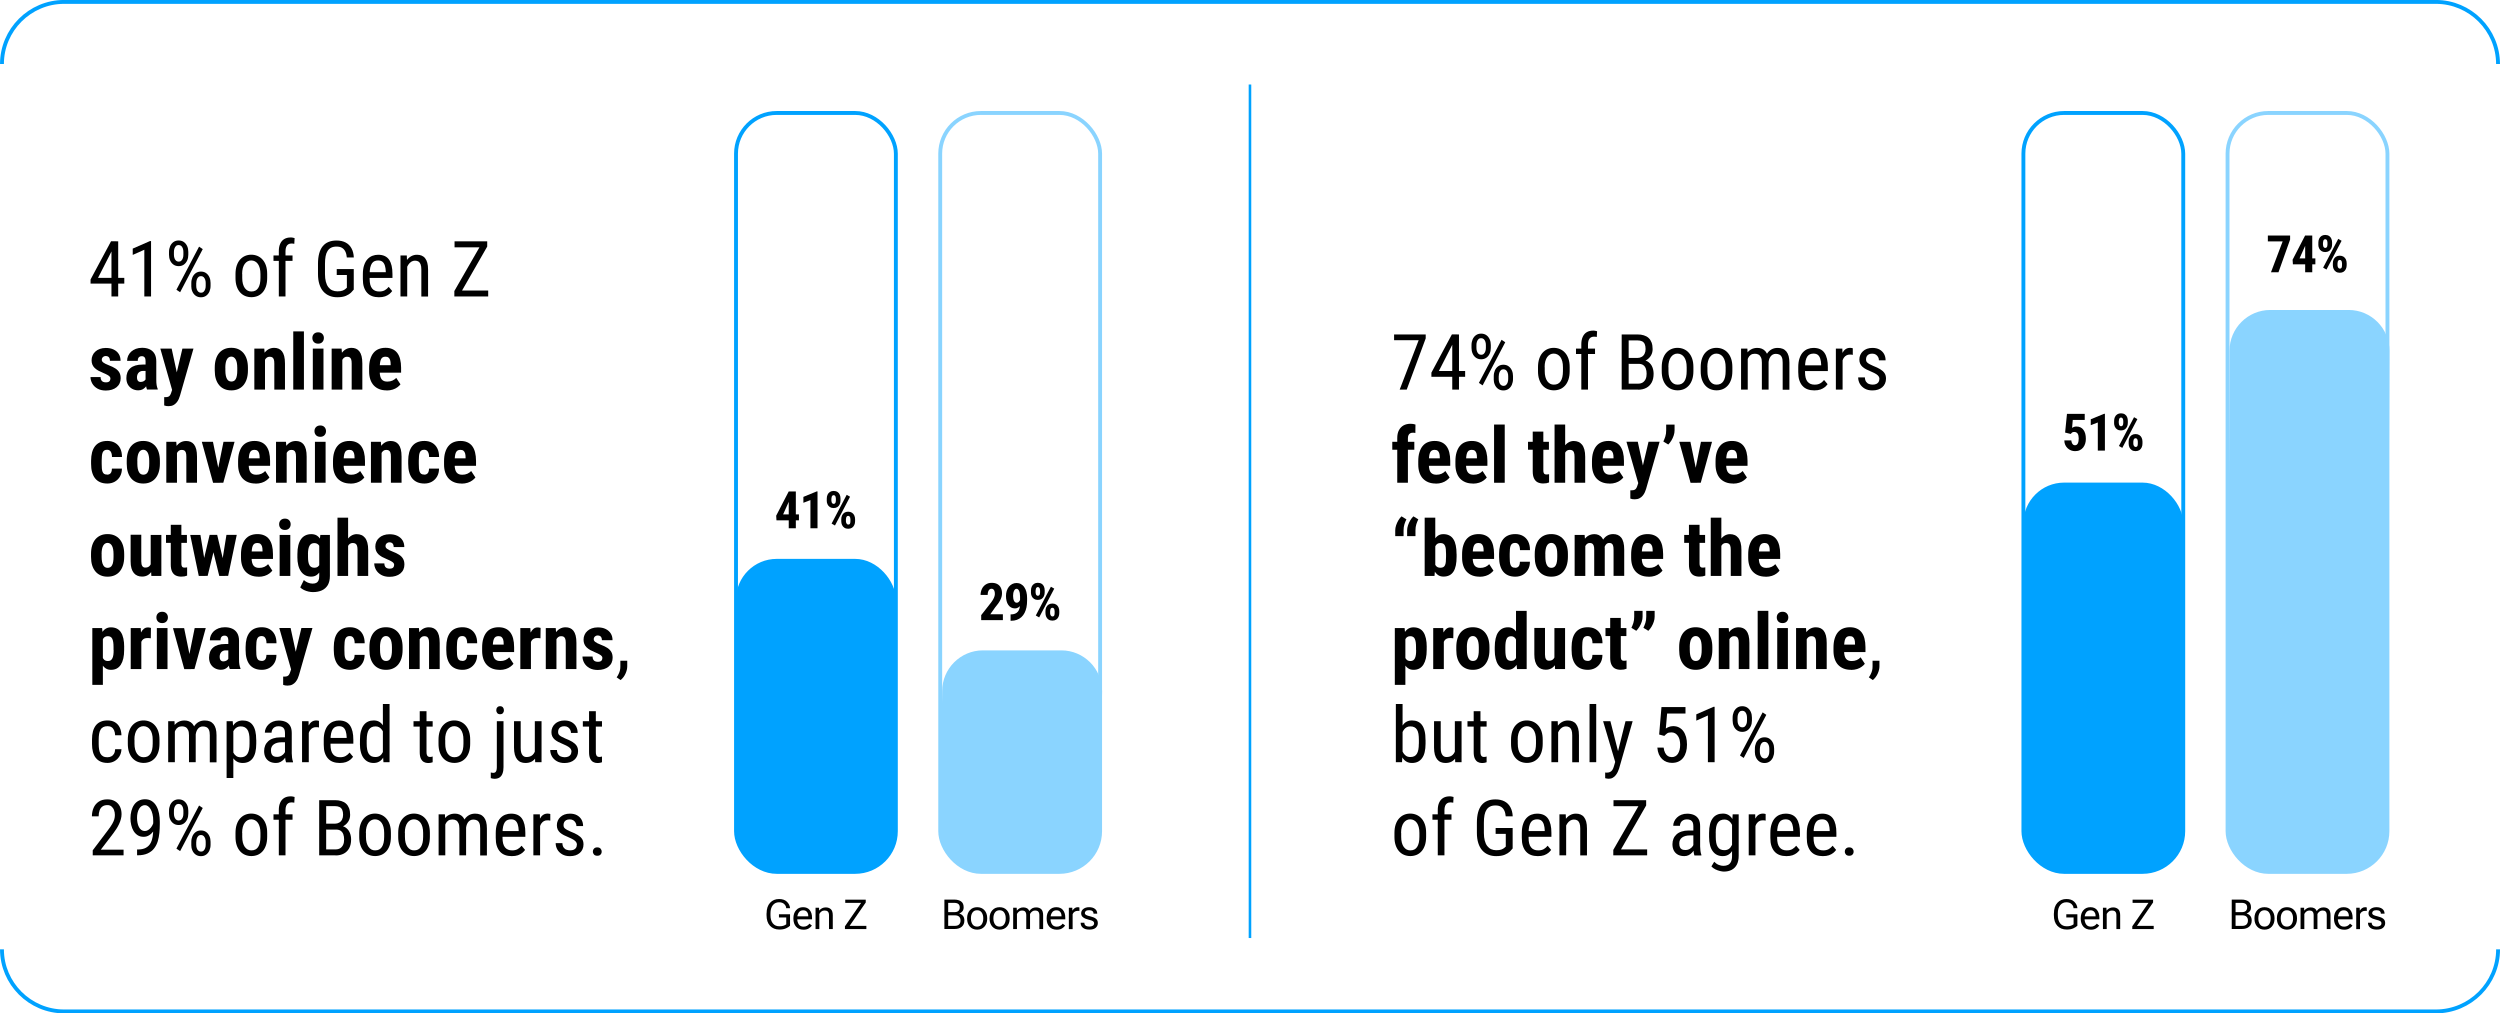 <?xml version="1.0" encoding="UTF-8"?>
<svg id="Camada_2" data-name="Camada 2" xmlns="http://www.w3.org/2000/svg" viewBox="0 0 483.11 195.82">
  <defs>
    <style>
      .cls-1 {
        fill: #8ad4ff;
      }

      .cls-2 {
        fill-rule: evenodd;
      }

      .cls-2, .cls-3, .cls-4, .cls-5 {
        fill: none;
        stroke-miterlimit: 10;
      }

      .cls-2, .cls-3, .cls-5 {
        stroke-width: .75px;
      }

      .cls-2, .cls-4, .cls-5 {
        stroke: #00a2ff;
      }

      .cls-3 {
        stroke: #8ad4ff;
      }

      .cls-4 {
        stroke-width: .5px;
      }

      .cls-6 {
        fill: #00a2ff;
      }
    </style>
  </defs>
  <g id="Layer_1" data-name="Layer 1">
    <g>
      <path class="cls-2" d="M.38,183.45H.38c0,6.6,5.4,12,12,12h458.36c6.6,0,12-5.4,12-12h0"/>
      <path class="cls-2" d="M482.73,12.37h0c0-6.6-5.4-12-12-12H12.38c-6.6,0-12,5.4-12,12H.38"/>
      <g>
        <g>
          <path class="cls-1" d="M204.72,168.49h-15.16c-4.33,0-7.87-3.54-7.87-7.87l.38-27.07c0-4.33,3.54-7.87,7.87-7.87h15.16c4.33,0,7.87,3.54,7.87,7.87l-.38,27.07c0,4.33-3.54,7.87-7.87,7.87Z"/>
          <rect class="cls-3" x="181.69" y="21.83" width="30.9" height="146.66" rx="7.87" ry="7.87"/>
          <rect class="cls-6" x="142.23" y="108" width="30.89" height="60.5" rx="7.87" ry="7.87"/>
          <rect class="cls-5" x="142.23" y="21.83" width="30.89" height="146.66" rx="7.87" ry="7.87"/>
        </g>
        <g>
          <path d="M154.39,99.41v1.14h-4.34l-.06-.89,2.42-4.68h1.08l-1.11,2.08-1.05,2.35h3.07ZM153.79,94.97v7.11h-1.37v-7.11h1.37Z"/>
          <path d="M157.98,94.96v7.12h-1.37v-5.44l-1.36.52v-1.14l2.58-1.06h.15Z"/>
          <path d="M159.77,96.72v-.38c0-.27.05-.52.15-.74.1-.22.25-.4.45-.53.2-.13.44-.2.72-.2s.55.07.75.2c.2.13.35.31.44.53.1.22.14.47.14.74v.38c0,.26-.05.51-.15.73s-.25.4-.44.53c-.2.13-.44.2-.74.2s-.53-.07-.73-.2-.35-.31-.45-.53c-.1-.22-.15-.46-.15-.73ZM160.66,96.34v.38c0,.11.02.22.05.32.03.1.08.18.15.24.07.06.14.09.24.09.1,0,.18-.03.25-.09.06-.06.11-.14.14-.24.03-.1.04-.21.04-.32v-.38c0-.11-.02-.22-.05-.32-.03-.1-.08-.18-.14-.24-.06-.06-.15-.09-.25-.09-.09,0-.17.03-.23.09-.07.06-.11.14-.14.24-.03.1-.05.21-.05.32ZM164.27,95.99l-2.92,5.56-.65-.37,2.92-5.56.65.37ZM162.57,100.72v-.38c0-.27.05-.51.15-.73.1-.22.25-.4.45-.53.2-.13.44-.2.73-.2s.54.07.74.2c.2.13.35.31.45.53.1.22.15.47.15.73v.38c0,.27-.05.51-.15.73s-.25.4-.44.53c-.2.13-.44.2-.74.2s-.54-.07-.74-.2c-.2-.13-.35-.31-.45-.53s-.15-.47-.15-.73ZM163.47,100.34v.38c0,.11.02.22.06.32s.09.18.16.24c.07.06.14.09.23.09.12,0,.21-.03.27-.09.06-.06.1-.14.12-.24.02-.1.03-.21.03-.32v-.38c0-.11-.02-.22-.05-.32-.03-.1-.08-.18-.14-.24-.06-.06-.15-.09-.25-.09s-.18.03-.24.09c-.06.06-.11.14-.14.24-.03.1-.05.21-.05.32Z"/>
        </g>
        <g>
          <path d="M193.8,118.7v1.14h-4.19v-.97l1.92-2.45c.19-.25.33-.48.43-.67s.18-.37.22-.53c.05-.15.07-.3.07-.44,0-.21-.02-.39-.07-.54-.05-.15-.12-.27-.22-.35-.1-.08-.21-.12-.35-.12-.17,0-.31.05-.42.16s-.19.25-.25.43c-.05.18-.08.38-.08.61h-1.37c0-.42.09-.81.26-1.17.17-.36.42-.64.74-.85.32-.21.7-.32,1.15-.32s.8.08,1.09.24.52.39.67.7c.15.3.23.66.23,1.08,0,.23-.03.46-.09.69-.06.22-.15.44-.26.66-.11.22-.25.44-.42.67-.17.23-.35.46-.56.71l-.93,1.32h2.43Z"/>
          <path d="M195.29,118.73h.07c.31,0,.58-.05.8-.14.22-.09.41-.23.55-.4.14-.18.25-.39.31-.65.07-.26.1-.56.1-.89v-1.37c0-.25-.02-.47-.05-.66-.04-.19-.09-.34-.15-.47-.07-.13-.14-.22-.22-.28s-.17-.09-.26-.09c-.11,0-.21.04-.29.11-.08.08-.16.18-.21.31-.06.13-.1.27-.13.43s-.04.33-.04.51.01.35.04.51c.03.16.07.3.13.43.06.12.13.22.22.29s.2.1.33.1c.1,0,.2-.03.29-.09.09-.06.17-.14.23-.24.07-.1.12-.21.16-.33.04-.12.06-.25.06-.37l.44.28c0,.22-.04.44-.12.66-.08.22-.19.42-.33.6s-.3.32-.49.43c-.18.11-.38.16-.59.16-.28,0-.53-.06-.75-.18-.22-.12-.4-.29-.55-.51-.15-.21-.26-.47-.33-.76s-.11-.61-.11-.95.05-.67.14-.97c.1-.3.23-.57.41-.8s.4-.41.65-.54c.25-.13.54-.2.85-.2s.59.07.84.21.47.33.64.59c.18.25.32.56.41.92.1.36.14.75.14,1.19v.49c0,.47-.04.9-.12,1.3-.08.4-.21.76-.37,1.08s-.37.59-.62.82c-.25.23-.54.4-.87.52-.33.12-.7.18-1.12.18h-.09v-1.18Z"/>
          <path d="M199.23,114.47v-.38c0-.27.05-.52.15-.74.1-.22.25-.4.45-.53.2-.13.44-.2.72-.2s.55.07.75.2c.2.13.35.31.44.53.1.22.14.47.14.74v.38c0,.26-.05.51-.15.73s-.25.4-.44.53c-.2.13-.44.2-.74.2s-.53-.07-.73-.2-.35-.31-.45-.53c-.1-.22-.15-.46-.15-.73ZM200.12,114.1v.38c0,.11.02.22.05.32.03.1.08.18.15.24.07.06.14.09.24.09.1,0,.18-.03.25-.09.06-.06.11-.14.14-.24.03-.1.04-.21.04-.32v-.38c0-.11-.02-.22-.05-.32-.03-.1-.08-.18-.14-.24-.06-.06-.15-.09-.25-.09-.09,0-.17.03-.23.09-.07.06-.11.14-.14.24-.03.1-.05.21-.05.32ZM203.73,113.75l-2.92,5.56-.65-.37,2.92-5.56.65.37ZM202.03,118.47v-.38c0-.27.05-.51.15-.73.1-.22.25-.4.45-.53.2-.13.44-.2.73-.2s.54.07.74.2c.2.13.35.31.45.53.1.22.15.47.15.73v.38c0,.27-.05.51-.15.73s-.25.4-.44.53c-.2.13-.44.2-.74.2s-.54-.07-.74-.2c-.2-.13-.35-.31-.45-.53s-.15-.47-.15-.73ZM202.93,118.1v.38c0,.11.02.22.06.32s.09.18.16.24c.07.06.14.09.23.09.12,0,.21-.03.27-.09.06-.06.1-.14.12-.24.02-.1.03-.21.03-.32v-.38c0-.11-.02-.22-.05-.32-.03-.1-.08-.18-.14-.24-.06-.06-.15-.09-.25-.09s-.18.03-.24.09c-.06.06-.11.14-.14.24-.03.1-.05.21-.05.32Z"/>
        </g>
        <g>
          <path d="M182.5,173.84h1.88c.57,0,1.02.12,1.35.36s.49.62.49,1.14c0,.31-.08.57-.24.76s-.36.33-.59.42v.02c.29.08.52.24.7.46s.27.52.27.88c0,.52-.17.92-.51,1.21s-.8.43-1.36.43h-1.99v-5.69ZM184.37,176.27c.39,0,.67-.08.84-.24s.26-.39.26-.67-.09-.51-.26-.66-.45-.23-.84-.23h-1.14v1.8h1.14ZM184.49,178.92c.39,0,.68-.09.86-.28s.27-.43.27-.75-.09-.56-.27-.74-.47-.27-.86-.27h-1.26v2.04h1.26Z"/>
          <path d="M186.89,177.42c0-.62.18-1.13.53-1.52s.82-.59,1.41-.59,1.06.2,1.41.59.53.9.53,1.52v.12c0,.62-.18,1.13-.53,1.52s-.82.59-1.41.59-1.06-.2-1.41-.59-.53-.9-.53-1.52v-.12ZM187.63,177.54c0,.42.1.78.3,1.08s.5.44.89.44.69-.15.89-.44.3-.65.3-1.08v-.12c0-.42-.1-.78-.3-1.08s-.5-.44-.89-.44-.69.15-.89.44-.3.65-.3,1.08v.12Z"/>
          <path d="M191.23,177.42c0-.62.18-1.13.53-1.52s.82-.59,1.41-.59,1.06.2,1.41.59.53.9.53,1.52v.12c0,.62-.18,1.13-.53,1.52s-.82.59-1.41.59-1.06-.2-1.41-.59-.53-.9-.53-1.52v-.12ZM191.97,177.54c0,.42.1.78.3,1.08s.5.44.89.44.69-.15.89-.44.3-.65.3-1.08v-.12c0-.42-.1-.78-.3-1.08s-.5-.44-.89-.44-.69.15-.89.44-.3.65-.3,1.08v.12Z"/>
          <path d="M195.81,175.42h.66l.03.53h.02c.15-.18.32-.33.53-.44s.44-.16.69-.16c.28,0,.51.05.71.16s.35.29.46.53h.02c.17-.25.36-.42.57-.53s.45-.16.72-.16c.43,0,.76.12,1,.35s.36.63.36,1.18v2.65h-.73v-2.66c0-.33-.07-.56-.21-.71s-.34-.21-.6-.21c-.22,0-.42.06-.59.19s-.3.29-.4.48v2.91h-.73v-2.66c0-.33-.07-.56-.21-.71s-.34-.21-.6-.21c-.22,0-.42.06-.59.19s-.3.29-.4.48v2.91h-.73v-4.11Z"/>
          <path d="M202.26,177.42c0-.62.17-1.13.51-1.52s.79-.59,1.35-.59.99.18,1.29.55.45.86.45,1.49v.3h-3.16v-.58h2.43v-.09c0-.3-.08-.55-.25-.76s-.41-.31-.73-.31c-.39,0-.67.15-.86.44s-.29.65-.29,1.08v.12c0,.42.1.78.3,1.08s.51.44.93.44c.26,0,.48-.06.67-.17s.34-.25.46-.41l.47.37c-.13.2-.33.38-.6.55s-.6.25-.99.25c-.64,0-1.13-.2-1.47-.59s-.51-.9-.51-1.52v-.12Z"/>
          <path d="M206.55,175.42h.66l.03.53h.02c.1-.17.24-.32.41-.45s.37-.19.61-.19c.06,0,.12,0,.18.02s.11.02.13.04v.67c-.05-.01-.11-.02-.16-.02s-.12,0-.19,0c-.23,0-.43.06-.6.18s-.29.27-.36.46v2.89h-.73v-4.11Z"/>
          <path d="M209.55,178.32v.02c0,.24.09.42.26.54s.41.18.69.18.51-.06.68-.17.25-.26.25-.45-.07-.32-.2-.42-.42-.2-.86-.3-.79-.25-1.05-.44-.39-.45-.39-.79.14-.62.42-.84.65-.34,1.12-.34.85.11,1.13.33.43.52.43.9v.02h-.72v-.04c0-.2-.07-.35-.21-.46s-.35-.17-.63-.17-.5.05-.63.16-.2.23-.2.39.08.28.23.37.45.19.89.29.78.25,1.03.45.36.48.36.84-.14.66-.41.9-.68.35-1.23.35-.96-.12-1.25-.36-.43-.56-.43-.95v-.02h.73Z"/>
        </g>
        <g>
          <path d="M148.14,176.51c0-.88.22-1.56.67-2.05s1.03-.73,1.74-.73c.64,0,1.15.17,1.51.52s.57.75.61,1.22v.04s-.75,0-.75,0v-.04c0-.26-.12-.51-.36-.75s-.58-.36-1.02-.36c-.5,0-.9.19-1.2.57s-.45.9-.45,1.57v.36c0,.67.15,1.19.45,1.57s.72.57,1.27.57c.29,0,.53-.03.74-.09s.41-.16.59-.29v-1.33h-1.41v-.62h2.14v2.22c-.18.18-.44.35-.79.51s-.77.23-1.27.23c-.75,0-1.36-.25-1.81-.73s-.67-1.17-.67-2.05v-.36Z"/>
          <path d="M153.32,177.42c0-.62.17-1.13.51-1.52s.79-.59,1.35-.59.99.18,1.29.55.45.86.45,1.49v.3h-3.16v-.58h2.43v-.09c0-.3-.08-.55-.25-.76s-.41-.31-.73-.31c-.39,0-.67.15-.86.44s-.29.65-.29,1.08v.12c0,.42.1.78.3,1.08s.51.44.93.44c.26,0,.48-.06.67-.17s.34-.25.46-.41l.47.37c-.13.2-.33.38-.6.55s-.6.25-.99.25c-.64,0-1.13-.2-1.47-.59s-.51-.9-.51-1.52v-.12Z"/>
          <path d="M157.61,175.42h.66l.03.53h.02c.15-.19.33-.33.54-.44s.45-.16.71-.16c.41,0,.74.12.99.35s.37.63.37,1.18v2.65h-.73v-2.66c0-.33-.07-.56-.22-.71s-.36-.21-.63-.21c-.23,0-.44.06-.61.19s-.32.29-.41.48v2.91h-.73v-4.11Z"/>
          <path d="M163.29,178.99l3.12-4.52h-3.07v-.62h3.96v.55l-3.12,4.52h3.24v.62h-4.14v-.55Z"/>
        </g>
      </g>
      <g>
        <g>
          <path class="cls-1" d="M453.49,168.49h-15.16c-4.33,0-7.87-3.54-7.87-7.87l.38-92.85c0-4.33,3.54-7.87,7.87-7.87h15.16c4.33,0,7.87,3.54,7.87,7.87l-.38,92.85c0,4.33-3.54,7.87-7.87,7.87Z"/>
          <rect class="cls-3" x="430.46" y="21.83" width="30.9" height="146.66" rx="7.87" ry="7.87"/>
          <rect class="cls-6" x="391.01" y="93.26" width="30.89" height="75.23" rx="7.87" ry="7.87"/>
          <rect class="cls-5" x="391.01" y="21.83" width="30.89" height="146.66" rx="7.87" ry="7.87"/>
        </g>
        <g>
          <path d="M400.16,83.86l-1.09-.27.36-3.61h3.43v1.17h-2.31l-.13,1.53c.08-.05.19-.11.33-.17.15-.06.31-.09.5-.09.3,0,.56.05.78.16.23.11.42.26.57.47s.28.46.36.75.12.63.12,1.01c0,.32-.04.62-.13.9s-.21.54-.39.76-.39.4-.65.52c-.26.13-.56.19-.92.19-.26,0-.52-.05-.76-.14s-.46-.23-.66-.41c-.2-.18-.35-.4-.47-.65-.12-.25-.18-.55-.18-.88h1.35c.02.19.05.36.12.5.06.14.14.25.24.33.1.08.22.11.35.11s.25-.03.34-.1c.09-.07.17-.16.22-.28s.1-.26.12-.42c.03-.16.04-.33.04-.52s-.02-.36-.05-.51-.08-.29-.15-.4-.16-.2-.27-.25c-.11-.06-.23-.09-.38-.09-.2,0-.35.04-.45.12-.1.08-.18.17-.25.27Z"/>
          <path d="M406.76,79.96v7.12h-1.37v-5.44l-1.36.52v-1.14l2.58-1.06h.15Z"/>
          <path d="M408.54,81.72v-.38c0-.27.05-.52.15-.74.1-.22.25-.4.45-.53.2-.13.44-.2.72-.2s.55.07.75.2c.2.13.35.31.44.53.1.22.14.47.14.74v.38c0,.26-.05.51-.15.73s-.25.4-.44.53c-.2.13-.44.2-.74.2s-.53-.07-.73-.2-.35-.31-.45-.53c-.1-.22-.15-.46-.15-.73ZM409.44,81.34v.38c0,.11.02.22.05.32.03.1.08.18.15.24.07.06.14.09.24.09.1,0,.18-.03.25-.09.06-.06.11-.14.14-.24.03-.1.04-.21.04-.32v-.38c0-.11-.02-.22-.05-.32-.03-.1-.08-.18-.14-.24-.06-.06-.15-.09-.25-.09-.09,0-.17.03-.23.09-.07.06-.11.14-.14.24-.03.1-.05.21-.05.32ZM413.04,80.99l-2.92,5.56-.65-.37,2.92-5.56.65.37ZM411.35,85.72v-.38c0-.27.05-.51.15-.73.1-.22.25-.4.45-.53.2-.13.44-.2.73-.2s.54.07.74.2c.2.13.35.31.45.53.1.22.15.47.15.73v.38c0,.27-.05.51-.15.73s-.25.4-.44.53c-.2.13-.44.2-.74.2s-.54-.07-.74-.2c-.2-.13-.35-.31-.45-.53s-.15-.47-.15-.73ZM412.25,85.34v.38c0,.11.02.22.06.32s.09.18.16.24c.07.06.14.09.23.09.12,0,.21-.03.27-.09.06-.06.1-.14.12-.24.02-.1.03-.21.03-.32v-.38c0-.11-.02-.22-.05-.32-.03-.1-.08-.18-.14-.24-.06-.06-.15-.09-.25-.09s-.18.03-.24.09c-.06.06-.11.14-.14.24-.03.1-.05.21-.05.32Z"/>
        </g>
        <g>
          <path d="M442.55,45.51v.78l-2.25,6.33h-1.45l2.26-5.97h-2.86v-1.14h4.3Z"/>
          <path d="M447.43,49.94v1.14h-4.34l-.06-.89,2.42-4.68h1.08l-1.11,2.08-1.05,2.35h3.07ZM446.83,45.51v7.11h-1.37v-7.11h1.37Z"/>
          <path d="M448.01,47.25v-.38c0-.27.05-.52.15-.74.1-.22.25-.4.45-.53.2-.13.44-.2.72-.2s.55.07.75.2c.2.13.35.31.44.53.1.22.14.47.14.74v.38c0,.26-.05.51-.15.73s-.25.4-.44.53c-.2.13-.44.2-.74.2s-.53-.07-.73-.2-.35-.31-.45-.53c-.1-.22-.15-.46-.15-.73ZM448.9,46.88v.38c0,.11.02.22.05.32.03.1.08.18.15.24.07.06.14.09.24.09.1,0,.18-.03.25-.09.06-.06.11-.14.14-.24.03-.1.04-.21.04-.32v-.38c0-.11-.02-.22-.05-.32-.03-.1-.08-.18-.14-.24-.06-.06-.15-.09-.25-.09-.09,0-.17.03-.23.09-.07.06-.11.14-.14.24-.03.1-.05.21-.05.32ZM452.5,46.53l-2.92,5.56-.65-.37,2.92-5.56.65.37ZM450.81,51.25v-.38c0-.27.05-.51.15-.73.1-.22.25-.4.45-.53.2-.13.44-.2.73-.2s.54.07.74.2c.2.13.35.31.45.53.1.22.15.47.15.73v.38c0,.27-.05.51-.15.73s-.25.4-.44.53c-.2.13-.44.2-.74.2s-.54-.07-.74-.2c-.2-.13-.35-.31-.45-.53s-.15-.47-.15-.73ZM451.71,50.88v.38c0,.11.02.22.06.32s.09.18.16.24c.07.06.14.09.23.09.12,0,.21-.03.27-.09.06-.06.1-.14.12-.24.02-.1.03-.21.03-.32v-.38c0-.11-.02-.22-.05-.32-.03-.1-.08-.18-.14-.24-.06-.06-.15-.09-.25-.09s-.18.03-.24.09c-.06.06-.11.14-.14.24-.03.1-.05.21-.05.32Z"/>
        </g>
        <g>
          <path d="M431.27,173.84h1.88c.57,0,1.02.12,1.35.36s.49.62.49,1.14c0,.31-.08.57-.24.76s-.36.33-.59.42v.02c.29.08.52.24.7.46s.27.52.27.88c0,.52-.17.92-.51,1.21s-.8.43-1.36.43h-1.99v-5.69ZM433.15,176.27c.39,0,.67-.08.84-.24s.26-.39.26-.67-.09-.51-.26-.66-.45-.23-.84-.23h-1.14v1.8h1.14ZM433.27,178.92c.39,0,.68-.09.86-.28s.27-.43.27-.75-.09-.56-.27-.74-.47-.27-.86-.27h-1.26v2.04h1.26Z"/>
          <path d="M435.66,177.42c0-.62.18-1.13.53-1.52s.82-.59,1.41-.59,1.06.2,1.41.59.53.9.53,1.52v.12c0,.62-.18,1.13-.53,1.52s-.82.59-1.41.59-1.06-.2-1.41-.59-.53-.9-.53-1.52v-.12ZM436.41,177.54c0,.42.1.78.3,1.08s.5.44.89.44.69-.15.89-.44.3-.65.3-1.08v-.12c0-.42-.1-.78-.3-1.08s-.5-.44-.89-.44-.69.15-.89.44-.3.65-.3,1.08v.12Z"/>
          <path d="M440,177.42c0-.62.18-1.13.53-1.52s.82-.59,1.41-.59,1.06.2,1.41.59.53.9.53,1.52v.12c0,.62-.18,1.13-.53,1.52s-.82.59-1.41.59-1.06-.2-1.41-.59-.53-.9-.53-1.52v-.12ZM440.74,177.54c0,.42.1.78.3,1.08s.5.44.89.44.69-.15.89-.44.3-.65.3-1.08v-.12c0-.42-.1-.78-.3-1.08s-.5-.44-.89-.44-.69.15-.89.44-.3.65-.3,1.08v.12Z"/>
          <path d="M444.59,175.42h.66l.03.53h.02c.15-.18.32-.33.53-.44s.44-.16.69-.16c.28,0,.51.05.71.16s.35.29.46.53h.02c.17-.25.36-.42.57-.53s.45-.16.72-.16c.43,0,.76.12,1,.35s.36.63.36,1.18v2.65h-.73v-2.66c0-.33-.07-.56-.21-.71s-.34-.21-.6-.21c-.22,0-.42.06-.59.19s-.3.29-.4.48v2.91h-.73v-2.66c0-.33-.07-.56-.21-.71s-.34-.21-.6-.21c-.22,0-.42.06-.59.19s-.3.29-.4.48v2.91h-.73v-4.11Z"/>
          <path d="M451.03,177.42c0-.62.17-1.13.51-1.52s.79-.59,1.35-.59.99.18,1.29.55.45.86.45,1.49v.3h-3.16v-.58h2.43v-.09c0-.3-.08-.55-.25-.76s-.41-.31-.73-.31c-.39,0-.67.15-.86.44s-.29.65-.29,1.08v.12c0,.42.1.78.3,1.08s.51.44.93.44c.26,0,.48-.06.67-.17s.34-.25.46-.41l.47.37c-.13.2-.33.38-.6.55s-.6.25-.99.25c-.64,0-1.13-.2-1.47-.59s-.51-.9-.51-1.52v-.12Z"/>
          <path d="M455.33,175.42h.66l.03.53h.02c.1-.17.24-.32.41-.45s.37-.19.61-.19c.06,0,.12,0,.18.02s.11.02.13.04v.67c-.05-.01-.11-.02-.16-.02s-.12,0-.19,0c-.23,0-.43.06-.6.18s-.29.27-.36.46v2.89h-.73v-4.11Z"/>
          <path d="M458.32,178.32v.02c0,.24.09.42.26.54s.41.18.69.18.51-.06.68-.17.25-.26.25-.45-.07-.32-.2-.42-.42-.2-.86-.3-.79-.25-1.05-.44-.39-.45-.39-.79.14-.62.42-.84.65-.34,1.12-.34.85.11,1.13.33.43.52.43.9v.02h-.72v-.04c0-.2-.07-.35-.21-.46s-.35-.17-.63-.17-.5.05-.63.16-.2.23-.2.39.08.28.23.37.45.19.89.29.78.25,1.03.45.36.48.36.84-.14.66-.41.9-.68.35-1.23.35-.96-.12-1.25-.36-.43-.56-.43-.95v-.02h.73Z"/>
        </g>
        <g>
          <path d="M396.91,176.51c0-.88.22-1.56.67-2.05s1.03-.73,1.74-.73c.64,0,1.15.17,1.51.52s.57.75.61,1.22v.04s-.75,0-.75,0v-.04c0-.26-.12-.51-.36-.75s-.58-.36-1.02-.36c-.5,0-.9.19-1.2.57s-.45.9-.45,1.57v.36c0,.67.15,1.19.45,1.57s.72.57,1.27.57c.29,0,.53-.03.74-.09s.41-.16.59-.29v-1.33h-1.41v-.62h2.14v2.22c-.18.18-.44.35-.79.51s-.77.23-1.27.23c-.75,0-1.36-.25-1.81-.73s-.67-1.17-.67-2.05v-.36Z"/>
          <path d="M402.09,177.42c0-.62.17-1.13.51-1.52s.79-.59,1.35-.59.99.18,1.29.55.45.86.45,1.49v.3h-3.16v-.58h2.43v-.09c0-.3-.08-.55-.25-.76s-.41-.31-.73-.31c-.39,0-.67.15-.86.44s-.29.65-.29,1.08v.12c0,.42.1.78.3,1.08s.51.44.93.44c.26,0,.48-.06.67-.17s.34-.25.46-.41l.47.37c-.13.2-.33.38-.6.55s-.6.25-.99.25c-.64,0-1.13-.2-1.47-.59s-.51-.9-.51-1.52v-.12Z"/>
          <path d="M406.39,175.42h.66l.03.53h.02c.15-.19.33-.33.54-.44s.45-.16.71-.16c.41,0,.74.12.99.35s.37.63.37,1.18v2.65h-.73v-2.66c0-.33-.07-.56-.22-.71s-.36-.21-.63-.21c-.23,0-.44.06-.61.19s-.32.29-.41.48v2.91h-.73v-4.11Z"/>
          <path d="M412.06,178.99l3.12-4.52h-3.07v-.62h3.96v.55l-3.12,4.52h3.24v.62h-4.14v-.55Z"/>
        </g>
      </g>
      <g>
        <path d="M24.02,53.7v1.11h-6.52v-.8l3.96-7.39h1.04l-1.04,2.14-2.52,4.94h5.08ZM22.84,46.63v10.66h-1.3v-10.66h1.3Z"/>
        <path d="M29.19,46.57v10.72h-1.3v-9.03l-2.24,1v-1.22l3.34-1.46h.2Z"/>
        <path d="M32.66,49.24v-.56c0-.41.08-.77.22-1.11.15-.33.36-.6.64-.8.28-.2.61-.3,1-.3s.73.1,1.01.3c.28.2.49.47.64.8s.22.7.22,1.11v.56c0,.4-.07.76-.22,1.09s-.36.6-.64.8-.61.3-1,.3-.73-.1-1.01-.3c-.28-.2-.5-.47-.64-.8-.15-.33-.22-.7-.22-1.09ZM33.61,48.68v.56c0,.22.03.44.1.64.07.2.17.36.3.49.14.12.31.19.52.19s.38-.06.51-.19c.13-.12.23-.29.3-.49.07-.2.1-.41.1-.64v-.56c0-.23-.03-.45-.1-.65-.07-.2-.17-.37-.3-.49-.13-.12-.31-.19-.52-.19s-.38.06-.51.19c-.13.12-.23.29-.3.49-.07.2-.1.42-.1.65ZM39.18,48.14l-4.37,8.33-.72-.48,4.38-8.33.71.48ZM36.97,55.25v-.57c0-.4.08-.77.22-1.1.15-.33.36-.6.64-.8.28-.2.61-.3,1-.3s.73.1,1,.3c.28.2.49.47.64.8.15.33.22.7.22,1.1v.57c0,.4-.08.77-.22,1.1-.15.33-.36.6-.64.8-.28.2-.61.3-1,.3s-.73-.1-1.01-.3c-.28-.2-.5-.47-.64-.8-.15-.33-.22-.7-.22-1.1ZM37.92,54.68v.57c0,.22.03.44.1.64.07.2.17.37.31.49.14.12.31.19.51.19s.38-.06.51-.19c.13-.12.23-.29.3-.49.07-.2.1-.42.1-.64v-.57c0-.23-.03-.44-.1-.64-.07-.2-.17-.36-.3-.49-.13-.12-.3-.19-.51-.19s-.38.06-.51.19c-.13.12-.24.29-.3.49s-.1.42-.1.64Z"/>
        <path d="M45.51,53.71v-.75c0-.62.08-1.16.23-1.62.16-.47.37-.86.65-1.17.28-.31.6-.55.97-.71.37-.16.77-.24,1.19-.24s.84.08,1.21.24c.37.16.7.39.98.71.28.31.5.7.66,1.17.16.47.23,1.01.23,1.62v.75c0,.62-.08,1.16-.23,1.62-.16.47-.37.86-.65,1.17s-.6.55-.97.7-.77.23-1.2.23-.83-.08-1.2-.23-.7-.39-.98-.7c-.28-.31-.5-.7-.66-1.17-.16-.47-.23-1.01-.23-1.62ZM46.81,52.96v.75c0,.43.04.82.13,1.14s.21.6.37.82.35.38.56.5c.21.11.45.16.7.16.29,0,.55-.05.77-.16.22-.11.41-.28.55-.5s.26-.49.33-.82c.07-.33.11-.71.11-1.14v-.75c0-.43-.04-.81-.13-1.14-.09-.33-.21-.6-.37-.82-.16-.22-.35-.39-.57-.5-.22-.11-.45-.17-.71-.17s-.48.05-.7.17c-.21.11-.4.28-.56.5-.16.22-.28.5-.37.82-.09.32-.13.7-.13,1.14Z"/>
        <path d="M56.53,49.37v1.04h-3.68v-1.04h3.68ZM55.18,57.29h-1.3v-8.76c0-.57.09-1.05.28-1.45.18-.39.44-.69.78-.89.34-.2.74-.3,1.21-.3.13,0,.26,0,.4.03.13.02.26.05.38.09l-.06,1.11c-.08-.02-.17-.04-.28-.05-.11,0-.21-.01-.31-.01-.23,0-.43.06-.6.17-.17.11-.29.28-.38.5-.08.22-.13.49-.13.81v8.76Z"/>
        <path d="M68.36,51.98v3.98c-.12.16-.29.35-.53.59-.24.23-.57.44-.99.62-.43.18-.98.27-1.67.27-.55,0-1.06-.09-1.51-.28-.46-.19-.85-.46-1.18-.84-.33-.37-.58-.84-.76-1.4-.18-.56-.27-1.21-.27-1.97v-2c0-.75.08-1.4.23-1.96s.38-1.03.68-1.4c.3-.37.67-.65,1.12-.83.45-.19.97-.28,1.56-.28.69,0,1.27.13,1.76.39s.86.63,1.12,1.12c.27.49.42,1.07.45,1.76h-1.35c-.04-.44-.13-.82-.28-1.13-.15-.31-.37-.56-.64-.72-.28-.17-.63-.25-1.06-.25s-.76.07-1.04.21-.51.34-.69.62c-.18.27-.31.62-.39,1.03-.08.42-.12.9-.12,1.45v2.01c0,.57.06,1.06.17,1.48s.27.77.48,1.04c.21.27.46.48.75.61.29.13.62.2.99.2.42,0,.74-.04.98-.13s.42-.19.55-.3c.13-.11.23-.2.31-.27v-2.46h-1.96v-1.14h3.3Z"/>
        <path d="M73.2,57.44c-.47,0-.9-.07-1.28-.21s-.71-.36-.97-.65c-.27-.29-.47-.66-.62-1.1s-.21-.97-.21-1.58v-.89c0-.7.08-1.29.25-1.77.16-.48.38-.87.66-1.17.28-.29.59-.51.95-.64.35-.13.71-.2,1.08-.2.5,0,.92.08,1.27.24s.64.4.86.72c.22.32.38.71.49,1.17.11.46.16,1,.16,1.6v.75h-4.95v-1.11h3.66v-.18c-.02-.41-.07-.77-.17-1.08-.09-.31-.24-.56-.44-.74-.21-.18-.5-.27-.87-.27-.24,0-.46.04-.66.12-.2.08-.38.22-.52.42-.14.2-.26.47-.34.82-.08.35-.12.79-.12,1.32v.89c0,.42.04.79.12,1.1.08.3.2.56.36.75.16.2.35.34.59.44.23.1.5.14.79.14.43,0,.79-.08,1.08-.25.28-.17.53-.38.74-.65l.68.81c-.14.2-.33.39-.55.58-.23.18-.5.33-.83.45-.33.11-.72.17-1.18.17Z"/>
        <path d="M78.69,51.06v6.23h-1.3v-7.92h1.22l.07,1.69ZM78.38,53.03l-.53-.02c0-.54.06-1.04.19-1.5.13-.46.31-.86.56-1.21.24-.34.53-.61.87-.79.34-.19.71-.28,1.12-.28.32,0,.62.05.88.16.26.11.49.27.67.5s.33.53.43.89c.1.36.15.81.15,1.33v5.19h-1.3v-5.21c0-.42-.04-.75-.14-1-.09-.25-.23-.43-.41-.55-.18-.11-.41-.17-.69-.17-.25,0-.49.07-.71.21s-.41.34-.58.59c-.16.25-.29.53-.38.85-.09.32-.14.66-.14,1.01Z"/>
        <path d="M94.15,47.65l-5.52,9.64h-.83v-1.05l5.52-9.61h.83v1.03ZM93.58,46.63v1.16h-5.74v-1.16h5.74ZM94.34,56.14v1.15h-6.03v-1.15h6.03Z"/>
        <path d="M21.34,73.15c0-.14-.05-.26-.14-.37-.09-.11-.24-.22-.44-.33-.2-.12-.47-.24-.8-.38-.36-.15-.68-.3-.96-.45-.28-.16-.51-.33-.71-.52-.19-.19-.34-.41-.44-.65-.1-.24-.15-.52-.15-.83,0-.34.06-.65.19-.93.12-.29.3-.54.54-.75.23-.22.52-.39.86-.51.34-.12.72-.19,1.15-.19.6,0,1.11.1,1.53.31.43.21.76.5.99.87s.34.8.34,1.3h-2.05c0-.18-.03-.33-.08-.47-.05-.14-.14-.25-.26-.33-.12-.08-.28-.12-.48-.12-.15,0-.28.03-.39.1-.11.06-.21.15-.27.25-.07.1-.1.23-.1.37,0,.11.02.2.07.29.05.08.12.16.22.24.1.08.24.16.41.25.17.08.39.18.64.28.53.2.96.41,1.3.63.34.22.59.49.76.79.17.3.25.67.25,1.11,0,.35-.07.67-.2.96-.13.29-.33.54-.58.75-.25.21-.56.37-.91.48-.35.11-.75.17-1.18.17-.64,0-1.18-.13-1.62-.38s-.77-.58-1-.98c-.22-.4-.34-.81-.34-1.24h1.95c0,.26.06.47.15.62.09.15.21.25.37.31.16.06.33.09.52.09s.35-.03.47-.08c.12-.05.22-.13.28-.24.06-.11.1-.24.1-.38Z"/>
        <path d="M28.38,70.45v1.23s-.75,0-.75,0c-.2,0-.37.03-.51.1-.14.06-.26.15-.36.27-.1.11-.17.25-.22.4-.05.15-.07.31-.07.48,0,.19.03.35.08.48s.13.23.24.3.23.1.38.1c.22,0,.42-.05.59-.14s.29-.21.37-.34c.08-.13.11-.25.08-.37l.47.8c-.06.18-.14.37-.24.56-.1.2-.23.38-.38.54s-.34.3-.56.41c-.22.1-.48.16-.79.16-.42,0-.81-.1-1.16-.29s-.63-.47-.83-.82c-.2-.35-.3-.77-.3-1.25,0-.4.06-.76.19-1.09.13-.33.32-.6.58-.83.26-.23.59-.4.98-.52s.86-.18,1.39-.18h.81ZM28.13,73.47v-3.66c0-.24-.03-.43-.08-.57-.06-.14-.14-.25-.25-.31-.11-.07-.24-.1-.4-.1-.18,0-.32.04-.44.11s-.2.18-.26.31c-.06.14-.08.3-.08.49h-2.06c0-.34.07-.67.2-.97.13-.3.33-.57.58-.81.26-.23.56-.41.92-.55.36-.13.76-.2,1.2-.2.53,0,1,.09,1.41.27.41.18.73.46.97.85s.36.89.36,1.5v3.53c0,.44.02.81.07,1.08.05.28.12.52.21.72v.12h-2.07c-.09-.22-.16-.49-.21-.82-.05-.33-.07-.66-.07-1Z"/>
        <path d="M33.17,67.37l1.23,5.68.28,2.31-1.38.13-2.32-8.13h2.2ZM33.59,74.38l1.66-7.02h2.14l-2.61,9.11c-.06.2-.14.42-.24.65-.1.23-.24.45-.41.66-.17.21-.38.38-.63.51s-.56.2-.92.2c-.18,0-.33-.01-.44-.03-.11-.02-.25-.06-.41-.11v-1.6s.09,0,.13,0c.04,0,.08,0,.12,0,.23,0,.41-.03.55-.09.14-.06.25-.16.33-.28.08-.13.16-.29.22-.48l.51-1.53Z"/>
        <path d="M41.5,71.6v-.54c0-.62.07-1.17.22-1.65.15-.48.36-.88.64-1.21.28-.32.61-.57,1.01-.74.39-.17.83-.25,1.32-.25s.94.08,1.33.25c.39.17.73.42,1.01.74.28.33.5.73.65,1.21s.23,1.03.23,1.65v.54c0,.62-.08,1.16-.23,1.64s-.37.88-.65,1.21c-.28.33-.62.57-1.01.74s-.83.25-1.32.25-.93-.08-1.32-.25c-.39-.17-.73-.41-1.01-.74s-.5-.73-.65-1.21c-.15-.48-.22-1.03-.22-1.64ZM43.55,71.06v.54c0,.37.03.68.08.95.05.27.13.49.23.67.1.18.22.31.36.39s.31.12.49.12.35-.04.5-.12.27-.21.36-.39c.1-.18.17-.4.21-.67.05-.27.07-.59.07-.95v-.54c0-.36-.03-.67-.08-.94-.05-.27-.13-.49-.23-.67-.1-.17-.22-.3-.36-.4-.14-.09-.31-.14-.49-.14s-.34.05-.48.14c-.14.09-.26.22-.36.4-.1.17-.18.4-.23.67-.05.27-.08.58-.08.94Z"/>
        <path d="M51.21,69.06v6.23h-2.06v-7.92h1.92l.14,1.69ZM50.9,71.06h-.55c0-.58.05-1.12.17-1.59.12-.47.3-.88.54-1.21.23-.33.51-.59.83-.77.32-.18.69-.27,1.09-.27.31,0,.59.05.85.16.26.11.48.28.66.51s.33.54.43.93.15.86.15,1.43v5.04h-2.06v-5.05c0-.34-.03-.61-.1-.79-.07-.19-.17-.32-.3-.4-.13-.08-.31-.11-.52-.11-.2,0-.37.05-.52.16-.15.11-.28.26-.38.45-.1.19-.18.42-.23.68-.05.26-.08.54-.07.83Z"/>
        <path d="M58.73,64.04v11.25h-2.06v-11.25h2.06Z"/>
        <path d="M60.36,65.31c0-.32.1-.58.3-.78.2-.21.48-.31.82-.31s.61.1.81.31c.2.21.3.47.3.78s-.1.58-.3.79c-.2.21-.47.31-.81.31s-.62-.1-.82-.31c-.2-.21-.3-.47-.3-.79ZM62.51,67.37v7.92h-2.06v-7.92h2.06Z"/>
        <path d="M66.15,69.06v6.23h-2.06v-7.92h1.92l.14,1.69ZM65.85,71.06h-.55c0-.58.05-1.12.17-1.59.12-.47.3-.88.54-1.21.23-.33.51-.59.83-.77.32-.18.69-.27,1.09-.27.31,0,.59.05.85.16.26.11.48.28.66.51s.33.54.43.93.15.86.15,1.43v5.04h-2.06v-5.05c0-.34-.03-.61-.1-.79-.07-.19-.17-.32-.3-.4-.13-.08-.31-.11-.52-.11-.2,0-.37.05-.52.16-.15.11-.28.26-.38.45-.1.19-.18.42-.23.68-.05.26-.08.54-.07.83Z"/>
        <path d="M74.72,75.44c-.54,0-1.02-.08-1.44-.25-.42-.17-.77-.41-1.06-.72-.29-.31-.51-.7-.66-1.15-.15-.45-.23-.96-.23-1.54v-.65c0-.64.07-1.21.22-1.7.15-.49.35-.9.62-1.23.27-.33.6-.58.99-.74.39-.16.84-.25,1.34-.25s.94.08,1.32.25c.38.16.69.41.94.73.25.33.44.73.56,1.21s.19,1.04.19,1.67v.94h-5.31v-1.44h3.29v-.18c0-.32-.03-.59-.1-.81-.07-.22-.18-.38-.32-.49s-.34-.16-.59-.16c-.21,0-.38.04-.52.12s-.25.21-.34.39-.14.4-.18.69c-.04.28-.06.62-.06,1.01v.65c0,.37.03.67.1.92.06.25.16.45.28.6.12.15.28.26.46.33.18.07.39.1.63.1.36,0,.69-.06.98-.19.29-.13.54-.31.74-.53l.82,1.25c-.14.19-.34.37-.59.56s-.55.34-.89.45-.75.18-1.2.18Z"/>
        <path d="M20.69,91.73c.19,0,.36-.04.5-.12.14-.08.25-.21.32-.38s.11-.4.12-.68h1.93c0,.6-.13,1.11-.38,1.54-.25.43-.59.76-1.01,1-.42.23-.9.35-1.43.35s-1-.09-1.39-.26-.72-.42-.98-.75c-.26-.33-.45-.73-.58-1.2-.13-.47-.19-1.01-.19-1.62v-.58c0-.6.07-1.14.19-1.61.13-.47.32-.87.58-1.2.26-.33.58-.58.97-.75.39-.17.86-.26,1.39-.26.57,0,1.07.12,1.49.36.42.24.75.58.99,1.04.24.46.36,1.03.36,1.7h-1.93c0-.3-.04-.55-.11-.76-.07-.2-.17-.36-.3-.47-.13-.11-.31-.17-.53-.17s-.41.05-.55.14c-.14.09-.24.23-.32.41-.07.18-.12.4-.14.66s-.04.56-.04.89v.58c0,.36.01.67.03.93.02.26.07.48.14.66.07.18.18.31.31.4.14.09.33.13.57.13Z"/>
        <path d="M24.49,89.6v-.54c0-.62.07-1.17.22-1.65.15-.48.36-.88.64-1.21.28-.32.61-.57,1.01-.74.39-.17.83-.25,1.32-.25s.94.08,1.33.25c.39.17.73.42,1.01.74.28.33.5.73.65,1.21s.23,1.03.23,1.65v.54c0,.62-.08,1.16-.23,1.64s-.37.88-.65,1.21c-.28.33-.62.57-1.01.74s-.83.25-1.32.25-.93-.08-1.32-.25c-.39-.17-.73-.41-1.01-.74s-.5-.73-.65-1.21c-.15-.48-.22-1.03-.22-1.64ZM26.54,89.06v.54c0,.37.03.68.08.95.05.27.13.49.23.67.1.18.22.31.36.39s.31.12.49.12.35-.04.5-.12.27-.21.36-.39c.1-.18.17-.4.21-.67.05-.27.07-.59.07-.95v-.54c0-.36-.03-.67-.08-.94-.05-.27-.13-.49-.23-.67-.1-.17-.22-.3-.36-.4-.14-.09-.31-.14-.49-.14s-.34.05-.48.14c-.14.09-.26.22-.36.4-.1.17-.18.4-.23.67-.05.27-.08.58-.08.94Z"/>
        <path d="M34.2,87.06v6.23h-2.06v-7.92h1.92l.14,1.69ZM33.9,89.06h-.55c0-.58.05-1.12.17-1.59.12-.47.3-.88.54-1.21.23-.33.51-.59.83-.77.32-.18.69-.27,1.09-.27.31,0,.59.05.85.16.26.11.48.28.66.51s.33.54.43.93.15.86.15,1.43v5.04h-2.06v-5.05c0-.34-.03-.61-.1-.79-.07-.19-.17-.32-.3-.4-.13-.08-.31-.11-.52-.11-.2,0-.37.05-.52.16-.15.11-.28.26-.38.45-.1.19-.18.42-.23.68-.05.26-.08.54-.07.83Z"/>
        <path d="M41.15,85.37l1.3,6.35.02,1.58h-1.29l-2.18-7.92h2.15ZM41.91,91.71l1.28-6.34h2.14l-2.18,7.92h-1.28l.04-1.58Z"/>
        <path d="M49.4,93.44c-.54,0-1.02-.08-1.44-.25-.42-.17-.77-.41-1.06-.72-.29-.31-.51-.7-.66-1.15-.15-.45-.23-.96-.23-1.54v-.65c0-.64.07-1.21.22-1.7.15-.49.35-.9.62-1.23.27-.33.6-.58.99-.74.39-.16.84-.25,1.34-.25s.94.08,1.32.25c.38.16.69.41.94.73.25.33.44.73.56,1.21s.19,1.04.19,1.67v.94h-5.31v-1.44h3.29v-.18c0-.32-.03-.59-.1-.81-.07-.22-.18-.38-.32-.49s-.34-.16-.59-.16c-.21,0-.38.04-.52.12s-.25.21-.34.39-.14.4-.18.69c-.04.28-.06.62-.06,1.01v.65c0,.37.03.67.1.92.06.25.16.45.28.6.12.15.28.26.46.33.18.07.39.1.63.1.36,0,.69-.06.98-.19.29-.13.54-.31.74-.53l.82,1.25c-.14.19-.34.37-.59.56s-.55.34-.89.45-.75.18-1.2.18Z"/>
        <path d="M55.4,87.06v6.23h-2.06v-7.92h1.92l.14,1.69ZM55.09,89.06h-.55c0-.58.05-1.12.17-1.59.12-.47.3-.88.54-1.21.23-.33.51-.59.83-.77.32-.18.69-.27,1.09-.27.31,0,.59.05.85.16.26.11.48.28.66.51s.33.54.43.93.15.86.15,1.43v5.04h-2.06v-5.05c0-.34-.03-.61-.1-.79-.07-.19-.17-.32-.3-.4-.13-.08-.31-.11-.52-.11-.2,0-.37.05-.52.16-.15.11-.28.26-.38.45-.1.19-.18.42-.23.68-.05.26-.08.54-.07.83Z"/>
        <path d="M60.77,83.31c0-.32.1-.58.3-.78.2-.21.48-.31.82-.31s.61.1.81.31c.2.21.3.47.3.78s-.1.58-.3.79c-.2.21-.47.31-.81.31s-.62-.1-.82-.31c-.2-.21-.3-.47-.3-.79ZM62.92,85.37v7.92h-2.06v-7.92h2.06Z"/>
        <path d="M67.74,93.44c-.54,0-1.02-.08-1.44-.25-.42-.17-.77-.41-1.06-.72-.29-.31-.51-.7-.66-1.15-.15-.45-.23-.96-.23-1.54v-.65c0-.64.07-1.21.22-1.7.15-.49.35-.9.62-1.23.27-.33.6-.58.99-.74.39-.16.84-.25,1.34-.25s.94.08,1.32.25c.38.16.69.41.94.73.25.33.44.73.56,1.21s.19,1.04.19,1.67v.94h-5.31v-1.44h3.29v-.18c0-.32-.03-.59-.1-.81-.07-.22-.18-.38-.32-.49s-.34-.16-.59-.16c-.21,0-.38.04-.52.12s-.25.21-.34.39-.14.4-.18.69c-.04.28-.06.62-.06,1.01v.65c0,.37.03.67.1.92.06.25.16.45.28.6.12.15.28.26.46.33.18.07.39.1.63.1.36,0,.69-.06.98-.19.29-.13.54-.31.74-.53l.82,1.25c-.14.19-.34.37-.59.56s-.55.34-.89.45-.75.18-1.2.18Z"/>
        <path d="M73.74,87.06v6.23h-2.06v-7.92h1.92l.14,1.69ZM73.43,89.06h-.55c0-.58.05-1.12.17-1.59.12-.47.3-.88.54-1.21.23-.33.51-.59.83-.77.32-.18.69-.27,1.09-.27.31,0,.59.05.85.16.26.11.48.28.66.51s.33.54.43.93.15.86.15,1.43v5.04h-2.06v-5.05c0-.34-.03-.61-.1-.79-.07-.19-.17-.32-.3-.4-.13-.08-.31-.11-.52-.11-.2,0-.37.05-.52.16-.15.11-.28.26-.38.45-.1.19-.18.42-.23.68-.05.26-.08.54-.07.83Z"/>
        <path d="M81.97,91.73c.19,0,.36-.04.5-.12.14-.08.25-.21.32-.38s.11-.4.12-.68h1.93c0,.6-.13,1.11-.38,1.54-.25.43-.59.76-1.01,1-.42.23-.9.35-1.43.35s-1-.09-1.39-.26-.72-.42-.98-.75c-.26-.33-.45-.73-.58-1.2-.13-.47-.19-1.01-.19-1.62v-.58c0-.6.07-1.14.19-1.61.13-.47.32-.87.58-1.2.26-.33.58-.58.97-.75.39-.17.86-.26,1.39-.26.57,0,1.07.12,1.49.36.42.24.75.58.99,1.04.24.46.36,1.03.36,1.7h-1.93c0-.3-.04-.55-.11-.76-.07-.2-.17-.36-.3-.47-.13-.11-.31-.17-.53-.17s-.41.05-.55.14c-.14.09-.24.23-.32.41-.07.18-.12.4-.14.66s-.04.56-.04.89v.58c0,.36.01.67.03.93.02.26.07.48.14.66.07.18.18.31.31.4.14.09.33.13.57.13Z"/>
        <path d="M89.2,93.44c-.54,0-1.02-.08-1.44-.25-.42-.17-.77-.41-1.06-.72-.29-.31-.51-.7-.66-1.15-.15-.45-.23-.96-.23-1.54v-.65c0-.64.07-1.21.22-1.7.15-.49.35-.9.62-1.23.27-.33.6-.58.99-.74.39-.16.84-.25,1.34-.25s.94.08,1.32.25c.38.16.69.41.94.73.25.33.44.73.56,1.21s.19,1.04.19,1.67v.94h-5.31v-1.44h3.29v-.18c0-.32-.03-.59-.1-.81-.07-.22-.18-.38-.32-.49s-.34-.16-.59-.16c-.21,0-.38.04-.52.12s-.25.21-.34.39-.14.4-.18.69c-.04.28-.06.62-.06,1.01v.65c0,.37.03.67.1.92.06.25.16.45.28.6.12.15.28.26.46.33.18.07.39.1.63.1.36,0,.69-.06.98-.19.29-.13.54-.31.74-.53l.82,1.25c-.14.19-.34.37-.59.56s-.55.34-.89.45-.75.18-1.2.18Z"/>
        <path d="M17.59,107.6v-.54c0-.62.07-1.17.22-1.65.15-.48.36-.88.64-1.21.28-.32.61-.57,1.01-.74.39-.17.83-.25,1.32-.25s.94.08,1.33.25c.39.17.73.42,1.01.74.28.33.5.73.65,1.21s.23,1.03.23,1.65v.54c0,.62-.08,1.16-.23,1.64s-.37.88-.65,1.21c-.28.33-.62.57-1.01.74s-.83.25-1.32.25-.93-.08-1.32-.25c-.39-.17-.73-.41-1.01-.74s-.5-.73-.65-1.21c-.15-.48-.22-1.03-.22-1.64ZM19.64,107.06v.54c0,.37.03.68.08.95.05.27.13.49.23.67.1.18.22.31.36.39s.31.12.49.12.35-.04.5-.12.27-.21.36-.39c.1-.18.17-.4.21-.67.05-.27.07-.59.07-.95v-.54c0-.36-.03-.67-.08-.94-.05-.27-.13-.49-.23-.67-.1-.17-.22-.3-.36-.4-.14-.09-.31-.14-.49-.14s-.34.05-.48.14c-.14.09-.26.22-.36.4-.1.17-.18.4-.23.67-.05.27-.08.58-.08.94Z"/>
        <path d="M29.36,107.75h.57c0,.52-.05,1.01-.15,1.46-.1.45-.25.84-.46,1.17-.2.33-.46.59-.77.77-.31.18-.68.27-1.1.27-.32,0-.62-.05-.89-.17-.27-.11-.5-.28-.7-.52-.2-.24-.35-.54-.46-.92-.11-.37-.16-.82-.16-1.34v-5.13h2.06v5.14c0,.21.02.4.05.55.04.15.09.28.16.38.07.1.15.17.25.21.09.04.2.06.31.06.32,0,.58-.08.77-.25.19-.17.32-.4.4-.7.08-.3.12-.63.12-1.01ZM29.12,109.39v-6.02h2.06v7.92h-1.93l-.12-1.9Z"/>
        <path d="M36.12,103.37v1.54h-4.04v-1.54h4.04ZM33.01,101.41h2.04v7.46c0,.21.02.38.07.5.04.12.11.2.2.25.09.05.21.07.35.07.11,0,.21,0,.29-.02.09-.01.15-.03.2-.04v1.6c-.16.06-.33.11-.51.15-.18.03-.39.05-.63.05-.41,0-.77-.08-1.07-.23-.3-.15-.53-.4-.7-.75-.17-.35-.25-.8-.25-1.36v-7.68Z"/>
        <path d="M38.73,103.37l.95,5.82v2.1h-1.27l-1.65-7.92h1.97ZM39.13,109.2l1.38-5.84h1.29l-.31,2.37-1.36,5.55h-1.08l.08-2.09ZM41.97,103.37l1.38,5.79.1,2.13h-1.08l-1.36-5.54-.31-2.39h1.27ZM42.84,109.09l.92-5.73h1.99l-1.66,7.92h-1.26l.02-2.2Z"/>
        <path d="M49.96,111.44c-.54,0-1.02-.08-1.44-.25-.42-.17-.77-.41-1.06-.72-.29-.31-.51-.7-.66-1.15-.15-.45-.23-.96-.23-1.54v-.65c0-.64.07-1.21.22-1.7.15-.49.35-.9.62-1.23.27-.33.6-.58.99-.74.39-.16.84-.25,1.34-.25s.94.08,1.32.25c.38.16.69.41.94.73.25.33.44.73.56,1.21s.19,1.04.19,1.67v.94h-5.31v-1.44h3.29v-.18c0-.32-.03-.59-.1-.81-.07-.22-.18-.38-.32-.49s-.34-.16-.59-.16c-.21,0-.38.04-.52.12s-.25.21-.34.39-.14.4-.18.69c-.04.28-.06.62-.06,1.01v.65c0,.37.03.67.1.92.06.25.16.45.28.6.12.15.28.26.46.33.18.07.39.1.63.1.36,0,.69-.06.98-.19.29-.13.54-.31.74-.53l.82,1.25c-.14.19-.34.37-.59.56s-.55.34-.89.45-.75.18-1.2.18Z"/>
        <path d="M53.94,101.31c0-.32.1-.58.3-.78.2-.21.48-.31.82-.31s.61.1.81.31c.2.21.3.47.3.78s-.1.58-.3.79c-.2.21-.47.31-.81.31s-.62-.1-.82-.31c-.2-.21-.3-.47-.3-.79ZM56.1,103.37v7.92h-2.06v-7.92h2.06Z"/>
        <path d="M57.47,107.61v-.53c0-.64.06-1.21.18-1.69s.3-.89.53-1.21.51-.56.85-.72c.33-.16.71-.24,1.12-.24s.8.09,1.09.28c.29.19.53.45.71.79.18.34.33.73.42,1.19.1.46.18.96.23,1.51v.76c-.05.52-.14,1-.26,1.45-.12.45-.28.84-.47,1.17s-.43.59-.72.78c-.28.19-.63.28-1.03.28s-.78-.08-1.11-.25c-.33-.17-.61-.41-.84-.74-.23-.32-.41-.72-.53-1.2-.12-.48-.18-1.02-.18-1.64ZM61.89,103.37h1.86v7.92c0,.72-.14,1.31-.41,1.78-.28.46-.66.8-1.15,1.02-.49.22-1.06.33-1.72.33-.25,0-.53-.03-.84-.1-.31-.07-.61-.17-.9-.31-.29-.14-.53-.31-.71-.5l.7-1.42c.19.19.44.35.75.49.31.13.61.2.91.2s.53-.04.72-.13c.19-.09.34-.24.44-.46.1-.21.15-.5.15-.86v-6.1l.21-1.84ZM59.52,107.08v.53c0,.37.02.69.07.96.05.27.12.48.22.65.1.17.22.29.38.37.15.08.33.12.54.12.3,0,.54-.07.71-.21.18-.14.31-.33.4-.58.08-.25.13-.53.14-.85v-1.38c0-.27-.04-.51-.09-.72-.06-.21-.13-.4-.23-.55s-.22-.27-.38-.35c-.15-.08-.33-.12-.54-.12s-.39.04-.54.12-.28.21-.38.38c-.1.17-.18.4-.23.67-.05.27-.08.59-.08.97Z"/>
        <path d="M67.27,100.04v11.25h-2.05v-11.25h2.05ZM66.98,107.06h-.56c0-.54.06-1.05.17-1.52s.28-.88.5-1.22c.22-.35.49-.62.81-.81.31-.19.66-.29,1.04-.29.33,0,.62.06.89.17s.5.29.7.53c.2.24.35.56.46.95.11.39.16.87.16,1.42v5h-2.06v-5.02c0-.34-.03-.61-.1-.81s-.17-.33-.31-.41c-.14-.08-.31-.12-.51-.12-.22,0-.41.05-.56.16-.15.11-.28.26-.37.45-.09.19-.16.42-.2.68-.04.26-.06.54-.06.83Z"/>
        <path d="M76.17,109.15c0-.14-.05-.26-.14-.37-.09-.11-.24-.22-.44-.33-.2-.12-.47-.24-.8-.38-.36-.15-.68-.3-.96-.45-.28-.16-.51-.33-.71-.52-.19-.19-.34-.41-.44-.65-.1-.24-.15-.52-.15-.83,0-.34.06-.65.19-.93.12-.29.3-.54.54-.75.23-.22.52-.39.86-.51.34-.12.72-.19,1.15-.19.6,0,1.11.1,1.53.31.43.21.76.5.99.87s.34.8.34,1.3h-2.05c0-.18-.03-.33-.08-.47-.05-.14-.14-.25-.26-.33-.12-.08-.28-.12-.48-.12-.15,0-.28.03-.39.1-.11.06-.21.15-.27.25-.07.1-.1.23-.1.37,0,.11.02.2.07.29.05.08.12.16.22.24.1.08.24.16.41.25.17.08.39.18.64.28.53.2.96.41,1.3.63.34.22.59.49.76.79.17.3.25.67.25,1.11,0,.35-.07.67-.2.96-.13.29-.33.54-.58.75-.25.21-.56.37-.91.48-.35.11-.75.17-1.18.17-.64,0-1.18-.13-1.62-.38s-.77-.58-1-.98c-.22-.4-.34-.81-.34-1.24h1.95c0,.26.06.47.15.62.09.15.21.25.37.31.16.06.33.09.52.09s.35-.03.47-.08c.12-.05.22-.13.28-.24.06-.11.1-.24.1-.38Z"/>
        <path d="M19.88,122.89v9.45h-2.04v-10.97h1.89l.15,1.52ZM23.99,125.06v.53c0,.62-.05,1.17-.16,1.64-.11.48-.27.88-.48,1.21-.21.33-.48.58-.79.75-.32.17-.69.25-1.11.25-.4,0-.74-.09-1.02-.28-.29-.19-.53-.45-.72-.78s-.35-.72-.47-1.16-.21-.92-.27-1.43v-.82c.06-.54.14-1.04.26-1.5.11-.46.27-.85.46-1.19.2-.34.44-.6.73-.78.29-.18.63-.27,1.02-.27.43,0,.8.08,1.12.23.32.16.59.39.8.71.21.31.37.71.48,1.2s.16,1.05.16,1.7ZM21.94,125.59v-.53c0-.38-.02-.71-.06-.97-.04-.27-.11-.49-.19-.66s-.2-.29-.34-.37-.31-.12-.52-.12-.38.04-.52.12c-.15.08-.27.19-.36.34-.09.15-.16.33-.21.54-.05.21-.08.45-.08.72v1.44c0,.32.05.6.13.84.08.24.2.44.37.58.17.14.4.22.7.22.21,0,.38-.04.52-.13.14-.09.25-.22.34-.4s.15-.4.19-.67c.04-.27.05-.59.05-.95Z"/>
        <path d="M27.31,123.13v6.16h-2.05v-7.92h1.93l.12,1.76ZM29.17,121.31l-.03,2.04c-.09-.02-.2-.03-.33-.04-.13,0-.24-.01-.34-.01-.23,0-.42.04-.59.11-.16.07-.29.18-.4.32-.11.14-.18.31-.24.52s-.09.44-.1.7l-.39-.15c0-.52.04-.99.12-1.42.08-.43.2-.81.36-1.13.16-.32.36-.57.58-.74.23-.18.48-.26.77-.26.1,0,.2,0,.31.03.11.02.2.04.26.06Z"/>
        <path d="M30.22,119.31c0-.32.1-.58.3-.78.2-.21.48-.31.82-.31s.61.1.81.31c.2.21.3.47.3.78s-.1.58-.3.79c-.2.21-.47.31-.81.31s-.62-.1-.82-.31c-.2-.21-.3-.47-.3-.79ZM32.37,121.37v7.92h-2.06v-7.92h2.06Z"/>
        <path d="M35.58,121.37l1.3,6.35.02,1.58h-1.29l-2.18-7.92h2.15ZM36.34,127.71l1.28-6.34h2.14l-2.18,7.92h-1.28l.04-1.58Z"/>
        <path d="M44.36,124.45v1.23s-.75,0-.75,0c-.2,0-.37.03-.51.1-.14.06-.26.15-.36.27-.1.11-.17.25-.22.4-.05.15-.07.31-.07.48,0,.19.03.35.08.48s.13.23.24.3.23.1.38.1c.22,0,.42-.05.59-.14s.29-.21.37-.34c.08-.13.11-.25.08-.37l.47.8c-.06.18-.14.37-.24.56-.1.2-.23.38-.38.54s-.34.3-.56.41c-.22.1-.48.16-.79.16-.42,0-.81-.1-1.16-.29s-.63-.47-.83-.82c-.2-.35-.3-.77-.3-1.25,0-.4.06-.76.19-1.09.13-.33.32-.6.58-.83.26-.23.59-.4.98-.52s.86-.18,1.39-.18h.81ZM44.12,127.47v-3.66c0-.24-.03-.43-.08-.57-.06-.14-.14-.25-.25-.31-.11-.07-.24-.1-.4-.1-.18,0-.32.04-.44.11s-.2.18-.26.31c-.06.14-.08.3-.08.49h-2.06c0-.34.07-.67.2-.97.13-.3.33-.57.58-.81.26-.23.56-.41.92-.55.36-.13.76-.2,1.2-.2.53,0,1,.09,1.41.27.41.18.73.46.97.85s.36.89.36,1.5v3.53c0,.44.02.81.07,1.08.05.28.12.52.21.72v.12h-2.07c-.09-.22-.16-.49-.21-.82-.05-.33-.07-.66-.07-1Z"/>
        <path d="M50.55,127.73c.19,0,.36-.04.5-.12.14-.08.25-.21.32-.38s.11-.4.12-.68h1.93c0,.6-.13,1.11-.38,1.54-.25.43-.59.76-1.01,1-.42.23-.9.35-1.43.35s-1-.09-1.39-.26-.72-.42-.98-.75c-.26-.33-.45-.73-.58-1.2-.13-.47-.19-1.01-.19-1.62v-.58c0-.6.07-1.14.19-1.61.13-.47.32-.87.58-1.2.26-.33.58-.58.97-.75.39-.17.86-.26,1.39-.26.57,0,1.07.12,1.49.36.42.24.75.58.99,1.04.24.46.36,1.03.36,1.7h-1.93c0-.3-.04-.55-.11-.76-.07-.2-.17-.36-.3-.47-.13-.11-.31-.17-.53-.17s-.41.05-.55.14c-.14.09-.24.23-.32.41-.07.18-.12.4-.14.66s-.04.56-.04.89v.58c0,.36.01.67.03.93.02.26.07.48.14.66.07.18.18.31.31.4.14.09.33.13.57.13Z"/>
        <path d="M56.16,121.37l1.23,5.68.28,2.31-1.38.13-2.32-8.13h2.2ZM56.58,128.38l1.66-7.02h2.14l-2.61,9.11c-.06.2-.14.42-.24.65-.1.23-.24.45-.41.66-.17.21-.38.38-.63.51s-.56.2-.92.2c-.18,0-.33-.01-.44-.03-.11-.02-.25-.06-.41-.11v-1.6s.09,0,.13,0c.04,0,.08,0,.12,0,.23,0,.41-.03.55-.09.14-.06.25-.16.33-.28.08-.13.16-.29.22-.48l.51-1.53Z"/>
        <path d="M67.59,127.73c.19,0,.36-.04.5-.12.14-.08.25-.21.32-.38s.11-.4.12-.68h1.93c0,.6-.13,1.11-.38,1.54-.25.43-.59.76-1.01,1-.42.23-.9.35-1.43.35s-1-.09-1.39-.26-.72-.42-.98-.75c-.26-.33-.45-.73-.58-1.2-.13-.47-.19-1.01-.19-1.62v-.58c0-.6.07-1.14.19-1.61.13-.47.32-.87.58-1.2.26-.33.58-.58.97-.75.39-.17.86-.26,1.39-.26.57,0,1.07.12,1.49.36.42.24.75.58.99,1.04.24.46.36,1.03.36,1.7h-1.93c0-.3-.04-.55-.11-.76-.07-.2-.17-.36-.3-.47-.13-.11-.31-.17-.53-.17s-.41.05-.55.14c-.14.09-.24.23-.32.41-.07.18-.12.4-.14.66s-.04.56-.04.89v.58c0,.36.01.67.03.93.02.26.07.48.14.66.07.18.18.31.31.4.14.09.33.13.57.13Z"/>
        <path d="M71.39,125.6v-.54c0-.62.07-1.17.22-1.65.15-.48.36-.88.64-1.21.28-.32.61-.57,1.01-.74.39-.17.83-.25,1.32-.25s.94.08,1.33.25c.39.17.73.42,1.01.74.28.33.5.73.65,1.21s.23,1.03.23,1.65v.54c0,.62-.08,1.16-.23,1.64s-.37.88-.65,1.21c-.28.33-.62.57-1.01.74s-.83.25-1.32.25-.93-.08-1.32-.25c-.39-.17-.73-.41-1.01-.74s-.5-.73-.65-1.21c-.15-.48-.22-1.03-.22-1.64ZM73.44,125.06v.54c0,.37.03.68.08.95.05.27.13.49.23.67.1.18.22.31.36.39s.31.12.49.12.35-.04.5-.12.27-.21.36-.39c.1-.18.17-.4.21-.67.05-.27.07-.59.07-.95v-.54c0-.36-.03-.67-.08-.94-.05-.27-.13-.49-.23-.67-.1-.17-.22-.3-.36-.4-.14-.09-.31-.14-.49-.14s-.34.05-.48.14c-.14.09-.26.22-.36.4-.1.17-.18.4-.23.67-.05.27-.08.58-.08.94Z"/>
        <path d="M81.1,123.06v6.23h-2.06v-7.92h1.92l.14,1.69ZM80.8,125.06h-.55c0-.58.05-1.12.17-1.59.12-.47.3-.88.54-1.21.23-.33.51-.59.83-.77.32-.18.69-.27,1.09-.27.31,0,.59.05.85.16.26.11.48.28.66.51s.33.54.43.93.15.86.15,1.43v5.04h-2.06v-5.05c0-.34-.03-.61-.1-.79-.07-.19-.17-.32-.3-.4-.13-.08-.31-.11-.52-.11-.2,0-.37.05-.52.16-.15.11-.28.26-.38.45-.1.19-.18.42-.23.68-.05.26-.08.54-.07.83Z"/>
        <path d="M89.33,127.73c.19,0,.36-.04.5-.12.14-.08.25-.21.32-.38s.11-.4.12-.68h1.93c0,.6-.13,1.11-.38,1.54-.25.43-.59.76-1.01,1-.42.23-.9.35-1.43.35s-1-.09-1.39-.26-.72-.42-.98-.75c-.26-.33-.45-.73-.58-1.2-.13-.47-.19-1.01-.19-1.62v-.58c0-.6.07-1.14.19-1.61.13-.47.32-.87.58-1.2.26-.33.58-.58.97-.75.39-.17.86-.26,1.39-.26.57,0,1.07.12,1.49.36.42.24.75.58.99,1.04.24.46.36,1.03.36,1.7h-1.93c0-.3-.04-.55-.11-.76-.07-.2-.17-.36-.3-.47-.13-.11-.31-.17-.53-.17s-.41.05-.55.14c-.14.09-.24.23-.32.41-.07.18-.12.4-.14.66s-.04.56-.04.89v.58c0,.36.01.67.03.93.02.26.07.48.14.66.07.18.18.31.31.4.14.09.33.13.57.13Z"/>
        <path d="M96.56,129.44c-.54,0-1.02-.08-1.44-.25-.42-.17-.77-.41-1.06-.72-.29-.31-.51-.7-.66-1.15-.15-.45-.23-.96-.23-1.54v-.65c0-.64.07-1.21.22-1.7.15-.49.35-.9.62-1.23.27-.33.6-.58.99-.74.39-.16.84-.25,1.34-.25s.94.08,1.32.25c.38.16.69.41.94.73.25.33.44.73.56,1.21s.19,1.04.19,1.67v.94h-5.31v-1.44h3.29v-.18c0-.32-.03-.59-.1-.81-.07-.22-.18-.38-.32-.49s-.34-.16-.59-.16c-.21,0-.38.04-.52.12s-.25.21-.34.39-.14.4-.18.69c-.04.28-.06.62-.06,1.01v.65c0,.37.03.67.1.92.06.25.16.45.28.6.12.15.28.26.46.33.18.07.39.1.63.1.36,0,.69-.06.98-.19.29-.13.54-.31.74-.53l.82,1.25c-.14.19-.34.37-.59.56s-.55.34-.89.45-.75.18-1.2.18Z"/>
        <path d="M102.6,123.13v6.16h-2.05v-7.92h1.93l.12,1.76ZM104.47,121.31l-.03,2.04c-.09-.02-.2-.03-.33-.04-.13,0-.24-.01-.34-.01-.23,0-.42.04-.59.11-.16.07-.29.18-.4.32-.11.14-.18.31-.24.52s-.09.44-.1.7l-.39-.15c0-.52.04-.99.12-1.42.08-.43.2-.81.36-1.13.16-.32.36-.57.58-.74.23-.18.48-.26.77-.26.1,0,.2,0,.31.03.11.02.2.04.26.06Z"/>
        <path d="M107.53,123.06v6.23h-2.06v-7.92h1.92l.14,1.69ZM107.22,125.06h-.55c0-.58.05-1.12.17-1.59.12-.47.3-.88.54-1.21.23-.33.51-.59.83-.77.32-.18.69-.27,1.09-.27.31,0,.59.05.85.16.26.11.48.28.66.51s.33.54.43.93.15.86.15,1.43v5.04h-2.06v-5.05c0-.34-.03-.61-.1-.79-.07-.19-.17-.32-.3-.4-.13-.08-.31-.11-.52-.11-.2,0-.37.05-.52.16-.15.11-.28.26-.38.45-.1.19-.18.42-.23.68-.05.26-.08.54-.07.83Z"/>
        <path d="M116.41,127.15c0-.14-.05-.26-.14-.37-.09-.11-.24-.22-.44-.33-.2-.12-.47-.24-.8-.38-.36-.15-.68-.3-.96-.45-.28-.16-.51-.33-.71-.52-.19-.19-.34-.41-.44-.65-.1-.24-.15-.52-.15-.83,0-.34.06-.65.19-.93.12-.29.3-.54.54-.75.23-.22.52-.39.86-.51.34-.12.72-.19,1.15-.19.6,0,1.11.1,1.53.31.43.21.76.5.99.87s.34.8.34,1.3h-2.05c0-.18-.03-.33-.08-.47-.05-.14-.14-.25-.26-.33-.12-.08-.28-.12-.48-.12-.15,0-.28.03-.39.1-.11.06-.21.15-.27.25-.07.1-.1.23-.1.37,0,.11.02.2.07.29.05.08.12.16.22.24.1.08.24.16.41.25.17.08.39.18.64.28.53.2.96.41,1.3.63.34.22.59.49.76.79.17.3.25.67.25,1.11,0,.35-.07.67-.2.96-.13.29-.33.54-.58.75-.25.21-.56.37-.91.48-.35.11-.75.17-1.18.17-.64,0-1.18-.13-1.62-.38s-.77-.58-1-.98c-.22-.4-.34-.81-.34-1.24h1.95c0,.26.06.47.15.62.09.15.21.25.37.31.16.06.33.09.52.09s.35-.03.47-.08c.12-.05.22-.13.28-.24.06-.11.1-.24.1-.38Z"/>
        <path d="M121.21,127.68v1.09c0,.44-.11.91-.34,1.41-.22.5-.54.91-.94,1.24l-.77-.53c.16-.21.29-.43.39-.66.11-.22.19-.45.25-.69.06-.24.08-.49.08-.75v-1.11h1.33Z"/>
        <path d="M20.79,146.33c.26,0,.49-.05.71-.16.21-.1.39-.27.52-.5.14-.23.21-.52.23-.89h1.22c-.02.53-.15.99-.4,1.39-.25.4-.57.71-.97.93-.4.22-.84.33-1.31.33-.51,0-.96-.08-1.34-.25-.38-.17-.69-.41-.94-.72-.25-.31-.43-.7-.55-1.15-.12-.45-.18-.97-.18-1.54v-.89c0-.58.06-1.09.18-1.54.12-.45.31-.83.55-1.15.25-.32.56-.56.94-.72.38-.17.82-.25,1.34-.25s1,.11,1.4.34c.39.23.7.55.92.98.22.43.34.94.36,1.55h-1.22c-.02-.39-.09-.72-.21-.98-.12-.26-.29-.46-.5-.59-.21-.13-.46-.19-.75-.19-.34,0-.62.06-.85.18-.22.12-.4.29-.52.52-.13.22-.22.49-.27.81-.05.31-.08.66-.08,1.05v.89c0,.39.03.74.08,1.05.05.32.14.58.26.81.12.22.3.4.52.52.22.12.51.18.85.18Z"/>
        <path d="M24.7,143.71v-.75c0-.62.08-1.16.23-1.62.16-.47.37-.86.65-1.17.28-.31.6-.55.97-.71.37-.16.77-.24,1.19-.24s.84.08,1.21.24c.37.16.7.39.98.71.28.31.5.7.66,1.17.16.47.23,1.01.23,1.62v.75c0,.62-.08,1.16-.23,1.62-.16.47-.37.86-.65,1.17s-.6.55-.97.7-.77.23-1.2.23-.83-.08-1.2-.23-.7-.39-.98-.7c-.28-.31-.5-.7-.66-1.17-.16-.47-.23-1.01-.23-1.62ZM25.99,142.96v.75c0,.43.04.82.13,1.14s.21.6.37.82.35.38.56.5c.21.11.45.16.7.16.29,0,.55-.05.77-.16.22-.11.41-.28.55-.5s.26-.49.33-.82c.07-.33.11-.71.11-1.14v-.75c0-.43-.04-.81-.13-1.14-.09-.33-.21-.6-.37-.82-.16-.22-.35-.39-.57-.5-.22-.11-.45-.17-.71-.17s-.48.05-.7.17c-.21.11-.4.28-.56.5-.16.22-.28.5-.37.82-.09.32-.13.7-.13,1.14Z"/>
        <path d="M33.79,140.94v6.35h-1.29v-7.92h1.22l.07,1.57ZM33.53,143.03l-.6-.02c0-.54.05-1.04.16-1.5.11-.46.28-.86.51-1.21.23-.34.51-.61.86-.79.34-.19.75-.28,1.21-.28.3,0,.58.05.85.16.26.11.49.27.68.49s.35.51.46.86c.11.35.16.78.16,1.27v5.28h-1.3v-5.21c0-.42-.05-.75-.17-1-.11-.25-.26-.43-.46-.55-.2-.11-.44-.17-.72-.17-.32,0-.58.07-.79.21-.21.14-.38.34-.5.59-.12.25-.21.53-.26.85-.05.32-.08.66-.08,1.01ZM37.8,142.28l-.87.28c0-.43.05-.85.16-1.25.11-.4.28-.76.5-1.07.22-.31.5-.56.83-.74.33-.18.72-.27,1.16-.27.36,0,.68.06.96.17s.51.29.71.52c.19.23.34.53.44.89s.15.79.15,1.29v5.21h-1.3v-5.22c0-.44-.05-.79-.16-1.04-.11-.25-.27-.42-.46-.52s-.44-.15-.72-.15c-.22,0-.42.05-.6.15-.17.1-.32.24-.44.42-.12.18-.21.38-.27.61-.06.23-.09.47-.09.73Z"/>
        <path d="M45.09,140.89v9.45h-1.3v-10.97h1.18l.12,1.52ZM49.52,142.97v.74c0,.62-.06,1.17-.17,1.64-.11.47-.28.85-.5,1.16-.22.31-.5.54-.82.7-.32.15-.69.23-1.11.23s-.78-.08-1.08-.24c-.31-.16-.56-.39-.77-.69-.21-.3-.37-.67-.49-1.09-.12-.43-.2-.91-.25-1.44v-1.13c.04-.56.12-1.07.24-1.51.12-.45.28-.83.49-1.14.21-.32.46-.56.77-.72.31-.17.66-.25,1.07-.25s.8.07,1.12.22c.33.15.6.37.82.68.22.3.39.69.5,1.16.11.47.17,1.03.17,1.69ZM48.22,143.71v-.74c0-.44-.03-.82-.1-1.15-.07-.33-.17-.6-.31-.81s-.32-.38-.53-.48c-.22-.11-.47-.16-.78-.16-.26,0-.49.05-.68.16-.2.11-.37.25-.51.44-.14.18-.26.39-.35.62-.09.23-.16.47-.21.72v2.22c.08.31.19.61.33.88.14.28.32.5.55.67.23.17.53.26.88.26.3,0,.55-.05.77-.16s.39-.27.53-.49c.14-.22.24-.49.31-.82.07-.33.1-.71.1-1.15Z"/>
        <path d="M55.28,142.49l.02.95h-.9c-.31,0-.59.03-.84.1-.25.07-.47.17-.65.3-.18.13-.32.29-.41.48-.1.19-.14.41-.14.65,0,.32.04.57.13.76.09.19.22.32.39.41s.4.12.67.12c.33,0,.62-.08.86-.23s.44-.33.58-.55c.14-.21.2-.42.19-.6l.29.61c-.02.19-.08.4-.19.62-.1.22-.25.43-.44.64-.19.2-.4.37-.66.5-.25.13-.53.19-.85.19-.46,0-.86-.09-1.2-.26-.34-.18-.61-.43-.8-.78-.19-.34-.29-.76-.29-1.27,0-.38.07-.73.2-1.05.13-.32.33-.6.59-.84.26-.24.58-.42.98-.55.39-.13.85-.2,1.37-.2h1.1ZM55.07,145.94v-4.3c0-.31-.05-.56-.14-.75-.09-.19-.24-.33-.42-.42-.19-.09-.42-.13-.71-.13s-.51.06-.71.17c-.2.11-.35.26-.45.45-.11.19-.16.39-.16.62h-1.3c0-.28.06-.56.19-.84.12-.28.3-.53.54-.76.23-.23.52-.41.85-.54.33-.13.7-.2,1.11-.2.49,0,.92.08,1.3.24.38.16.67.42.89.77s.32.83.32,1.42v3.91c0,.26.02.54.06.84.04.3.1.55.18.77v.12h-1.34c-.06-.16-.11-.37-.15-.63-.03-.26-.05-.5-.05-.73Z"/>
        <path d="M59.67,140.61v6.68h-1.3v-7.92h1.25l.04,1.25ZM61.64,139.32v1.26c-.1-.02-.2-.04-.28-.05-.09,0-.18-.01-.3-.01-.24,0-.46.05-.64.15-.18.1-.34.23-.47.41s-.24.38-.31.63c-.08.24-.13.51-.16.79l-.34.22c0-.48.04-.93.11-1.35.08-.42.19-.79.36-1.12.16-.32.37-.58.62-.76.25-.18.55-.27.91-.27.08,0,.17.01.29.03.11.02.19.04.22.07Z"/>
        <path d="M65.64,147.44c-.47,0-.9-.07-1.28-.21s-.71-.36-.97-.65c-.27-.29-.47-.66-.62-1.1s-.21-.97-.21-1.58v-.89c0-.7.08-1.29.25-1.77.16-.48.38-.87.66-1.17.28-.29.59-.51.95-.64.35-.13.71-.2,1.08-.2.5,0,.92.08,1.27.24s.64.4.86.72c.22.32.38.71.49,1.17.11.46.16,1,.16,1.6v.75h-4.95v-1.11h3.66v-.18c-.02-.41-.07-.77-.17-1.08-.09-.31-.24-.56-.44-.74-.21-.18-.5-.27-.87-.27-.24,0-.46.04-.66.12-.2.08-.38.22-.52.42-.14.2-.26.47-.34.82-.08.35-.12.79-.12,1.32v.89c0,.42.04.79.12,1.1.08.3.2.56.36.75.16.2.35.34.59.44.23.1.5.14.79.14.43,0,.79-.08,1.08-.25.28-.17.53-.38.74-.65l.68.81c-.14.2-.33.39-.55.58-.23.18-.5.33-.83.45-.33.11-.72.17-1.18.17Z"/>
        <path d="M69.56,143.71v-.74c0-.65.06-1.22.19-1.69.13-.47.31-.86.54-1.16.23-.31.52-.53.84-.68s.69-.22,1.08-.22.76.08,1.06.25c.29.17.54.41.74.72.2.31.36.7.47,1.14.11.45.19.95.23,1.51v.99c-.04.56-.12,1.06-.24,1.5-.11.44-.27.82-.47,1.14s-.45.55-.75.72c-.3.17-.65.25-1.06.25s-.75-.08-1.07-.23c-.32-.15-.6-.39-.84-.7-.24-.31-.42-.7-.54-1.16-.13-.47-.19-1.01-.19-1.64ZM70.86,142.97v.74c0,.44.03.82.1,1.15.06.33.16.59.3.81.14.21.31.37.52.47.21.1.47.15.77.15.36,0,.66-.09.89-.26s.41-.41.55-.7c.14-.29.25-.6.33-.94v-2.08c-.05-.25-.12-.49-.21-.72-.09-.23-.21-.44-.35-.62-.14-.18-.31-.33-.5-.44-.2-.11-.43-.16-.69-.16-.3,0-.56.05-.77.16-.22.11-.39.27-.53.48-.13.21-.23.49-.3.81-.07.33-.1.71-.1,1.15ZM73.99,145.75v-9.71h1.29v11.25h-1.18l-.11-1.54Z"/>
        <path d="M83.61,139.37v1.04h-3.7v-1.04h3.7ZM81.12,137.44h1.3v7.89c0,.27.03.47.1.61.07.14.15.23.25.27.1.04.21.07.33.07.09,0,.19-.01.29-.03.11-.02.18-.04.22-.06v1.11c-.1.03-.21.07-.36.1-.15.03-.33.05-.56.05-.28,0-.54-.07-.78-.2-.24-.13-.43-.35-.58-.66-.15-.31-.22-.73-.22-1.26v-7.88Z"/>
        <path d="M84.74,143.71v-.75c0-.62.08-1.16.23-1.62.16-.47.37-.86.65-1.17.28-.31.6-.55.97-.71.37-.16.77-.24,1.19-.24s.84.08,1.21.24c.37.16.7.39.98.71.28.31.5.7.66,1.17.16.47.23,1.01.23,1.62v.75c0,.62-.08,1.16-.23,1.62-.16.47-.37.86-.65,1.17s-.6.55-.97.7-.77.23-1.2.23-.83-.08-1.2-.23-.7-.39-.98-.7c-.28-.31-.5-.7-.66-1.17-.16-.47-.23-1.01-.23-1.62ZM86.04,142.96v.75c0,.43.04.82.13,1.14s.21.6.37.82.35.38.56.5c.21.11.45.16.7.16.29,0,.55-.05.77-.16.22-.11.41-.28.55-.5s.26-.49.33-.82c.07-.33.11-.71.11-1.14v-.75c0-.43-.04-.81-.13-1.14-.09-.33-.21-.6-.37-.82-.16-.22-.35-.39-.57-.5-.22-.11-.45-.17-.71-.17s-.48.05-.7.17c-.21.11-.4.28-.56.5-.16.22-.28.5-.37.82-.09.32-.13.7-.13,1.14Z"/>
        <path d="M96.01,139.37h1.29v8.87c0,.48-.06.89-.19,1.23-.12.34-.31.59-.57.77-.26.17-.58.26-.98.26-.11,0-.23-.01-.37-.04-.14-.02-.26-.05-.35-.09v-1.09c.08.02.17.04.27.05.1.01.18.02.24.02.14,0,.26-.04.36-.11s.17-.19.22-.35c.05-.16.08-.38.08-.64v-8.87ZM95.9,137.26c0-.22.06-.41.19-.56.12-.15.31-.23.55-.23s.43.08.55.23c.12.15.19.34.19.56s-.06.39-.19.54c-.12.15-.31.22-.55.22s-.42-.07-.55-.22c-.12-.15-.19-.33-.19-.54Z"/>
        <path d="M103.6,143.79h.51c0,.51-.04,1-.13,1.45-.09.45-.24.83-.44,1.16-.2.33-.47.58-.8.77-.33.18-.74.27-1.22.27-.33,0-.62-.06-.89-.17-.27-.11-.5-.29-.69-.52-.19-.23-.34-.54-.45-.92-.1-.38-.16-.83-.16-1.35v-5.11h1.29v5.13c0,.36.03.65.09.88.06.23.15.42.26.55.11.13.23.23.36.28.13.05.27.08.4.08.46,0,.83-.11,1.1-.33.27-.22.47-.52.59-.9.12-.38.18-.8.18-1.26ZM103.35,145.46v-6.09h1.3v7.92h-1.23l-.07-1.83Z"/>
        <path d="M110.44,145.26c0-.2-.05-.38-.15-.53s-.26-.3-.48-.44c-.22-.14-.52-.29-.9-.45-.37-.15-.69-.3-.99-.45-.29-.15-.54-.31-.74-.49s-.35-.38-.46-.61c-.11-.23-.16-.51-.16-.82s.06-.61.18-.88c.12-.27.29-.51.51-.71.22-.21.48-.36.79-.48.31-.11.65-.17,1.03-.17.54,0,1,.1,1.38.31s.67.5.88.86c.2.36.3.77.3,1.23h-1.29c0-.22-.05-.43-.15-.62s-.24-.35-.43-.48c-.19-.12-.42-.19-.7-.19-.29,0-.52.05-.7.15s-.31.24-.39.4c-.08.16-.12.34-.12.54,0,.15.02.27.06.38.04.1.11.2.22.29.1.09.24.18.42.28.18.09.41.2.69.33.54.21.99.42,1.35.64s.64.47.83.75.29.64.29,1.07c0,.35-.06.66-.19.94-.12.28-.3.52-.53.72-.23.2-.5.35-.82.46-.32.1-.68.16-1.07.16-.6,0-1.1-.12-1.51-.36-.41-.24-.72-.55-.94-.93-.21-.38-.32-.79-.32-1.23h1.3c.01.37.1.66.25.86.15.21.34.35.56.42s.44.12.66.12c.29,0,.53-.04.73-.13.19-.09.34-.21.44-.37.1-.16.15-.35.15-.56Z"/>
        <path d="M116.33,139.37v1.04h-3.7v-1.04h3.7ZM113.84,137.44h1.3v7.89c0,.27.03.47.1.61.07.14.15.23.25.27.1.04.21.07.33.07.09,0,.19-.01.29-.03.11-.02.18-.04.22-.06v1.11c-.1.03-.21.07-.36.1-.15.03-.33.05-.56.05-.28,0-.54-.07-.78-.2-.24-.13-.43-.35-.58-.66-.15-.31-.22-.73-.22-1.26v-7.88Z"/>
        <path d="M23.88,164.18v1.11h-5.96v-.97l2.94-3.89c.36-.48.64-.88.83-1.22.19-.33.32-.63.4-.9.07-.27.11-.54.11-.82,0-.35-.06-.67-.17-.96-.11-.29-.28-.51-.49-.69s-.47-.26-.78-.26c-.4,0-.72.09-.97.27-.25.18-.44.44-.55.77s-.18.7-.18,1.13h-1.3c0-.6.11-1.15.33-1.65.22-.5.55-.89,1-1.19.44-.3,1-.44,1.66-.44.57,0,1.06.12,1.47.36.41.24.72.57.94,1,.22.43.33.93.33,1.5,0,.31-.04.63-.13.95-.08.32-.2.64-.35.96-.15.32-.32.63-.52.94s-.42.61-.64.91l-2.37,3.1h4.41Z"/>
        <path d="M26.5,164.16h.1c.66,0,1.19-.11,1.59-.33s.7-.52.9-.89c.2-.37.34-.79.41-1.26.07-.47.11-.95.11-1.44v-1.63c0-.48-.04-.91-.14-1.29-.09-.38-.21-.69-.36-.95-.15-.25-.32-.45-.51-.58-.19-.13-.38-.2-.58-.2-.25,0-.47.06-.66.19-.19.12-.35.3-.48.52-.13.22-.23.49-.3.79s-.1.63-.1.99c0,.32.03.62.09.92s.15.57.27.81c.12.24.28.43.47.57.19.14.41.21.67.21.21,0,.42-.06.63-.18.2-.12.39-.28.55-.49.17-.21.3-.44.41-.71s.17-.54.19-.83h.61c0,.41-.06.8-.19,1.2-.13.39-.31.75-.55,1.07-.24.32-.51.58-.83.77-.31.19-.66.29-1.04.29-.45,0-.84-.1-1.16-.31s-.58-.48-.79-.82c-.2-.34-.35-.72-.45-1.15-.1-.42-.15-.85-.15-1.29,0-.51.06-.98.18-1.43s.29-.84.52-1.18c.23-.34.52-.6.88-.79s.76-.29,1.23-.29c.52,0,.97.12,1.33.37.37.24.66.57.89.98s.39.87.49,1.38c.1.51.15,1.04.15,1.58v.49c0,.55-.03,1.11-.08,1.68-.05.57-.16,1.11-.31,1.63-.16.52-.39.98-.71,1.39-.31.41-.73.73-1.25.97-.52.24-1.17.36-1.95.36h-.09v-1.15Z"/>
        <path d="M32.66,157.24v-.56c0-.41.08-.77.22-1.11.15-.33.36-.6.64-.8.28-.2.61-.3,1-.3s.73.1,1.01.3c.28.2.49.47.64.8s.22.7.22,1.11v.56c0,.4-.07.76-.22,1.09s-.36.6-.64.8-.61.3-1,.3-.73-.1-1.01-.3c-.28-.2-.5-.47-.64-.8-.15-.33-.22-.7-.22-1.09ZM33.61,156.68v.56c0,.22.03.44.1.64.07.2.17.36.3.49.14.12.31.19.52.19s.38-.06.51-.19c.13-.12.23-.29.3-.49.07-.2.1-.41.1-.64v-.56c0-.23-.03-.45-.1-.65-.07-.2-.17-.37-.3-.49-.13-.12-.31-.19-.52-.19s-.38.06-.51.19c-.13.12-.23.29-.3.49-.07.2-.1.42-.1.65ZM39.18,156.14l-4.37,8.33-.72-.48,4.38-8.33.71.48ZM36.97,163.25v-.57c0-.4.08-.77.22-1.1.15-.33.36-.6.64-.8.28-.2.61-.3,1-.3s.73.1,1,.3c.28.2.49.47.64.8.15.33.22.7.22,1.1v.57c0,.4-.08.77-.22,1.1-.15.33-.36.6-.64.8-.28.2-.61.3-1,.3s-.73-.1-1.01-.3c-.28-.2-.5-.47-.64-.8-.15-.33-.22-.7-.22-1.1ZM37.92,162.68v.57c0,.22.03.44.1.64.07.2.17.37.31.49.14.12.31.19.51.19s.38-.06.51-.19c.13-.12.23-.29.3-.49.07-.2.1-.42.1-.64v-.57c0-.23-.03-.44-.1-.64-.07-.2-.17-.36-.3-.49-.13-.12-.3-.19-.51-.19s-.38.06-.51.19c-.13.12-.24.29-.3.49s-.1.42-.1.64Z"/>
        <path d="M45.51,161.71v-.75c0-.62.08-1.16.23-1.62.16-.47.37-.86.65-1.17.28-.31.6-.55.97-.71.37-.16.77-.24,1.19-.24s.84.08,1.21.24c.37.16.7.39.98.71.28.31.5.7.66,1.17.16.47.23,1.01.23,1.62v.75c0,.62-.08,1.16-.23,1.62-.16.47-.37.86-.65,1.17s-.6.55-.97.7-.77.23-1.2.23-.83-.08-1.2-.23-.7-.39-.98-.7c-.28-.31-.5-.7-.66-1.17-.16-.47-.23-1.01-.23-1.62ZM46.81,160.96v.75c0,.43.04.82.13,1.14s.21.6.37.82.35.38.56.5c.21.11.45.16.7.16.29,0,.55-.05.77-.16.22-.11.41-.28.55-.5s.26-.49.33-.82c.07-.33.11-.71.11-1.14v-.75c0-.43-.04-.81-.13-1.14-.09-.33-.21-.6-.37-.82-.16-.22-.35-.39-.57-.5-.22-.11-.45-.17-.71-.17s-.48.05-.7.17c-.21.11-.4.28-.56.5-.16.22-.28.5-.37.82-.09.32-.13.7-.13,1.14Z"/>
        <path d="M56.53,157.37v1.04h-3.68v-1.04h3.68ZM55.18,165.29h-1.3v-8.76c0-.57.09-1.05.28-1.45.18-.39.44-.69.78-.89.34-.2.74-.3,1.21-.3.13,0,.26,0,.4.03.13.02.26.05.38.09l-.06,1.11c-.08-.02-.17-.04-.28-.05-.11,0-.21-.01-.31-.01-.23,0-.43.06-.6.17-.17.11-.29.28-.38.5-.08.22-.13.49-.13.81v8.76Z"/>
        <path d="M64.91,160.3h-2.17v-1.13s2,0,2,0c.3,0,.57-.07.81-.21s.42-.33.55-.59c.13-.26.2-.56.2-.92,0-.39-.06-.71-.17-.96-.12-.25-.29-.43-.52-.54-.23-.11-.53-.17-.88-.17h-1.7v9.51h-1.35v-10.66h3.05c.46,0,.87.05,1.23.17.36.11.67.28.92.51.25.23.44.53.58.88.13.36.2.78.2,1.28,0,.44-.1.84-.3,1.19-.2.35-.47.64-.82.87s-.76.37-1.21.43l-.4.34ZM64.86,165.29h-2.67l.78-1.15h1.89c.35,0,.65-.08.89-.23.24-.16.43-.38.56-.66.13-.29.19-.62.19-1.01s-.05-.74-.16-1.03-.28-.51-.51-.67-.54-.23-.92-.23h-1.74v-1.13h2.36l.3.41c.44.04.81.19,1.11.44.3.25.53.56.68.94.15.38.23.8.23,1.26,0,.66-.12,1.22-.37,1.68-.25.46-.59.8-1.04,1.04-.45.24-.98.36-1.58.36Z"/>
        <path d="M69.42,161.71v-.75c0-.62.08-1.16.23-1.62.16-.47.37-.86.65-1.17.28-.31.6-.55.97-.71.37-.16.77-.24,1.19-.24s.84.08,1.21.24c.37.16.7.39.98.71.28.31.5.7.66,1.17.16.47.23,1.01.23,1.62v.75c0,.62-.08,1.16-.23,1.62-.16.47-.37.86-.65,1.17s-.6.55-.97.7-.77.23-1.2.23-.83-.08-1.2-.23-.7-.39-.98-.7c-.28-.31-.5-.7-.66-1.17-.16-.47-.23-1.01-.23-1.62ZM70.72,160.96v.75c0,.43.04.82.13,1.14s.21.6.37.82.35.38.56.5c.21.11.45.16.7.16.29,0,.55-.05.77-.16.22-.11.41-.28.55-.5s.26-.49.33-.82c.07-.33.11-.71.11-1.14v-.75c0-.43-.04-.81-.13-1.14-.09-.33-.21-.6-.37-.82-.16-.22-.35-.39-.57-.5-.22-.11-.45-.17-.71-.17s-.48.05-.7.17c-.21.11-.4.28-.56.5-.16.22-.28.5-.37.82-.09.32-.13.7-.13,1.14Z"/>
        <path d="M76.95,161.71v-.75c0-.62.08-1.16.23-1.62.16-.47.37-.86.65-1.17.28-.31.6-.55.97-.71.37-.16.77-.24,1.19-.24s.84.08,1.21.24c.37.16.7.39.98.71.28.31.5.7.66,1.17.16.47.23,1.01.23,1.62v.75c0,.62-.08,1.16-.23,1.62-.16.47-.37.86-.65,1.17s-.6.55-.97.7-.77.23-1.2.23-.83-.08-1.2-.23-.7-.39-.98-.7c-.28-.31-.5-.7-.66-1.17-.16-.47-.23-1.01-.23-1.62ZM78.25,160.96v.75c0,.43.04.82.13,1.14s.21.6.37.82.35.38.56.5c.21.11.45.16.7.16.29,0,.55-.05.77-.16.22-.11.41-.28.55-.5s.26-.49.33-.82c.07-.33.11-.71.11-1.14v-.75c0-.43-.04-.81-.13-1.14-.09-.33-.21-.6-.37-.82-.16-.22-.35-.39-.57-.5-.22-.11-.45-.17-.71-.17s-.48.05-.7.17c-.21.11-.4.28-.56.5-.16.22-.28.5-.37.82-.09.32-.13.7-.13,1.14Z"/>
        <path d="M86.05,158.94v6.35h-1.29v-7.92h1.22l.07,1.57ZM85.78,161.03l-.6-.02c0-.54.05-1.04.16-1.5.11-.46.28-.86.51-1.21.23-.34.51-.61.86-.79.34-.19.75-.28,1.21-.28.3,0,.58.05.85.16.26.11.49.27.68.49s.35.51.46.86c.11.35.16.78.16,1.27v5.28h-1.3v-5.21c0-.42-.05-.75-.17-1-.11-.25-.26-.43-.46-.55-.2-.11-.44-.17-.72-.17-.32,0-.58.07-.79.21-.21.14-.38.34-.5.59-.12.25-.21.53-.26.85-.05.32-.08.66-.08,1.01ZM90.05,160.28l-.87.28c0-.43.05-.85.16-1.25.11-.4.28-.76.5-1.07.22-.31.5-.56.83-.74.33-.18.72-.27,1.16-.27.36,0,.68.06.96.17s.51.29.71.52c.19.23.34.53.44.89s.15.79.15,1.29v5.21h-1.3v-5.22c0-.44-.05-.79-.16-1.04-.11-.25-.27-.42-.46-.52s-.44-.15-.72-.15c-.22,0-.42.05-.6.15-.17.1-.32.24-.44.42-.12.18-.21.38-.27.61-.06.23-.09.47-.09.73Z"/>
        <path d="M98.88,165.44c-.47,0-.9-.07-1.28-.21s-.71-.36-.97-.65c-.27-.29-.47-.66-.62-1.1s-.21-.97-.21-1.58v-.89c0-.7.08-1.29.25-1.77.16-.48.38-.87.66-1.17.28-.29.59-.51.95-.64.35-.13.71-.2,1.08-.2.5,0,.92.08,1.27.24s.64.4.86.72c.22.32.38.71.49,1.17.11.46.16,1,.16,1.6v.75h-4.95v-1.11h3.66v-.18c-.02-.41-.07-.77-.17-1.08-.09-.31-.24-.56-.44-.74-.21-.18-.5-.27-.87-.27-.24,0-.46.04-.66.12-.2.08-.38.22-.52.42-.14.2-.26.47-.34.82-.08.35-.12.79-.12,1.32v.89c0,.42.04.79.12,1.1.08.3.2.56.36.75.16.2.35.34.59.44.23.1.5.14.79.14.43,0,.79-.08,1.08-.25.28-.17.53-.38.74-.65l.68.81c-.14.2-.33.39-.55.58-.23.18-.5.33-.83.45-.33.11-.72.17-1.18.17Z"/>
        <path d="M104.37,158.61v6.68h-1.3v-7.92h1.25l.04,1.25ZM106.34,157.32v1.26c-.1-.02-.2-.04-.28-.05-.09,0-.18-.01-.3-.01-.24,0-.46.05-.64.15-.18.1-.34.23-.47.41s-.24.38-.31.63c-.08.24-.13.51-.16.79l-.34.22c0-.48.04-.93.11-1.35.08-.42.19-.79.36-1.12.16-.32.37-.58.62-.76.25-.18.55-.27.91-.27.08,0,.17.01.29.03.11.02.19.04.22.07Z"/>
        <path d="M111.49,163.26c0-.2-.05-.38-.15-.53s-.26-.3-.48-.44c-.22-.14-.52-.29-.9-.45-.37-.15-.69-.3-.99-.45-.29-.15-.54-.31-.74-.49s-.35-.38-.46-.61c-.11-.23-.16-.51-.16-.82s.06-.61.18-.88c.12-.27.29-.51.51-.71.22-.21.48-.36.79-.48.31-.11.65-.17,1.03-.17.54,0,1,.1,1.38.31s.67.5.88.86c.2.36.3.77.3,1.23h-1.29c0-.22-.05-.43-.15-.62s-.24-.35-.43-.48c-.19-.12-.42-.19-.7-.19-.29,0-.52.05-.7.15s-.31.24-.39.4c-.08.16-.12.34-.12.54,0,.15.02.27.06.38.04.1.11.2.22.29.1.09.24.18.42.28.18.09.41.2.69.33.54.21.99.42,1.35.64s.64.47.83.75.29.64.29,1.07c0,.35-.06.66-.19.94-.12.28-.3.52-.53.72-.23.2-.5.35-.82.46-.32.1-.68.16-1.07.16-.6,0-1.1-.12-1.51-.36-.41-.24-.72-.55-.94-.93-.21-.38-.32-.79-.32-1.23h1.3c.01.37.1.66.25.86.15.21.34.35.56.42s.44.12.66.12c.29,0,.53-.04.73-.13.19-.09.34-.21.44-.37.1-.16.15-.35.15-.56Z"/>
        <path d="M114.57,164.57c0-.23.07-.42.22-.58.14-.16.35-.24.63-.24s.48.08.63.24c.14.16.22.35.22.58s-.07.42-.22.57c-.14.16-.35.23-.63.23s-.48-.08-.63-.23c-.14-.16-.22-.35-.22-.57Z"/>
      </g>
      <g>
        <path d="M275.51,64.63v.76l-3.67,9.9h-1.36l3.67-9.55h-4.75v-1.11h6.12Z"/>
        <path d="M283.13,71.7v1.11h-6.52v-.8l3.96-7.39h1.04l-1.04,2.14-2.52,4.94h5.08ZM281.94,64.63v10.66h-1.3v-10.66h1.3Z"/>
        <path d="M284.36,67.24v-.56c0-.41.08-.77.22-1.11.15-.33.36-.6.64-.8.28-.2.61-.3,1-.3s.73.1,1.01.3c.28.2.49.47.64.8s.22.7.22,1.11v.56c0,.4-.07.76-.22,1.09s-.36.6-.64.8-.61.3-1,.3-.73-.1-1.01-.3c-.28-.2-.5-.47-.64-.8-.15-.33-.22-.7-.22-1.09ZM285.31,66.68v.56c0,.22.03.44.1.64.07.2.17.36.3.49.14.12.31.19.52.19s.38-.06.51-.19c.13-.12.23-.29.3-.49.07-.2.1-.41.1-.64v-.56c0-.23-.03-.45-.1-.65-.07-.2-.17-.37-.3-.49-.13-.12-.31-.19-.52-.19s-.38.06-.51.19c-.13.12-.23.29-.3.49-.07.2-.1.42-.1.65ZM290.88,66.14l-4.37,8.33-.72-.48,4.38-8.33.71.48ZM288.66,73.25v-.57c0-.4.08-.77.22-1.1.15-.33.36-.6.64-.8.28-.2.61-.3,1-.3s.73.1,1,.3c.28.2.49.47.64.8.15.33.22.7.22,1.1v.57c0,.4-.08.77-.22,1.1-.15.33-.36.6-.64.8-.28.2-.61.3-1,.3s-.73-.1-1.01-.3c-.28-.2-.5-.47-.64-.8-.15-.33-.22-.7-.22-1.1ZM289.62,72.68v.57c0,.22.03.44.1.64.07.2.17.37.31.49.14.12.31.19.51.19s.38-.06.51-.19c.13-.12.23-.29.3-.49.07-.2.1-.42.1-.64v-.57c0-.23-.03-.44-.1-.64-.07-.2-.17-.36-.3-.49-.13-.12-.3-.19-.51-.19s-.38.06-.51.19c-.13.12-.24.29-.3.49s-.1.42-.1.64Z"/>
        <path d="M297.21,71.71v-.75c0-.62.08-1.16.23-1.62.16-.47.37-.86.65-1.17.28-.31.6-.55.97-.71.37-.16.77-.24,1.19-.24s.84.08,1.21.24c.37.16.7.39.98.71.28.31.5.7.66,1.17.16.47.23,1.01.23,1.62v.75c0,.62-.08,1.16-.23,1.62-.16.47-.37.86-.65,1.17s-.6.55-.97.7-.77.23-1.2.23-.83-.08-1.2-.23-.7-.39-.98-.7c-.28-.31-.5-.7-.66-1.17-.16-.47-.23-1.01-.23-1.62ZM298.51,70.96v.75c0,.43.04.82.13,1.14s.21.6.37.82.35.38.56.5c.21.11.45.16.7.16.29,0,.55-.05.77-.16.22-.11.41-.28.55-.5s.26-.49.33-.82c.07-.33.11-.71.11-1.14v-.75c0-.43-.04-.81-.13-1.14-.09-.33-.21-.6-.37-.82-.16-.22-.35-.39-.57-.5-.22-.11-.45-.17-.71-.17s-.48.05-.7.17c-.21.11-.4.28-.56.5-.16.22-.28.5-.37.82-.09.32-.13.7-.13,1.14Z"/>
        <path d="M308.23,67.37v1.04h-3.68v-1.04h3.68ZM306.88,75.29h-1.3v-8.76c0-.57.09-1.05.28-1.45.18-.39.44-.69.78-.89.34-.2.74-.3,1.21-.3.13,0,.26,0,.4.03.13.02.26.05.38.09l-.06,1.11c-.08-.02-.17-.04-.28-.05-.11,0-.21-.01-.31-.01-.23,0-.43.06-.6.17-.17.11-.29.28-.38.5-.08.22-.13.49-.13.81v8.76Z"/>
        <path d="M316.61,70.3h-2.17v-1.13s2,0,2,0c.3,0,.57-.07.81-.21s.42-.33.55-.59c.13-.26.2-.56.2-.92,0-.39-.06-.71-.17-.96-.12-.25-.29-.43-.52-.54-.23-.11-.53-.17-.88-.17h-1.7v9.51h-1.35v-10.66h3.05c.46,0,.87.05,1.23.17.36.11.67.28.92.51.25.23.44.53.58.88.13.36.2.78.2,1.28,0,.44-.1.84-.3,1.19-.2.35-.47.64-.82.87s-.76.37-1.21.43l-.4.34ZM316.56,75.29h-2.67l.78-1.15h1.89c.35,0,.65-.08.89-.23.24-.16.43-.38.56-.66.13-.29.19-.62.19-1.01s-.05-.74-.16-1.03-.28-.51-.51-.67-.54-.23-.92-.23h-1.74v-1.13h2.36l.3.41c.44.04.81.19,1.11.44.3.25.53.56.68.94.15.38.23.8.23,1.26,0,.66-.12,1.22-.37,1.68-.25.46-.59.8-1.04,1.04-.45.24-.98.36-1.58.36Z"/>
        <path d="M321.12,71.71v-.75c0-.62.08-1.16.23-1.62.16-.47.37-.86.65-1.17.28-.31.6-.55.97-.71.37-.16.77-.24,1.19-.24s.84.08,1.21.24c.37.16.7.39.98.71.28.31.5.7.66,1.17.16.47.23,1.01.23,1.62v.75c0,.62-.08,1.16-.23,1.62-.16.47-.37.86-.65,1.17s-.6.55-.97.7-.77.23-1.2.23-.83-.08-1.2-.23-.7-.39-.98-.7c-.28-.31-.5-.7-.66-1.17-.16-.47-.23-1.01-.23-1.62ZM322.42,70.96v.75c0,.43.04.82.13,1.14s.21.6.37.82.35.38.56.5c.21.11.45.16.7.16.29,0,.55-.05.77-.16.22-.11.41-.28.55-.5s.26-.49.33-.82c.07-.33.11-.71.11-1.14v-.75c0-.43-.04-.81-.13-1.14-.09-.33-.21-.6-.37-.82-.16-.22-.35-.39-.57-.5-.22-.11-.45-.17-.71-.17s-.48.05-.7.17c-.21.11-.4.28-.56.5-.16.22-.28.5-.37.82-.09.32-.13.7-.13,1.14Z"/>
        <path d="M328.65,71.71v-.75c0-.62.08-1.16.23-1.62.16-.47.37-.86.65-1.17.28-.31.6-.55.97-.71.37-.16.77-.24,1.19-.24s.84.08,1.21.24c.37.16.7.39.98.71.28.31.5.7.66,1.17.16.47.23,1.01.23,1.62v.75c0,.62-.08,1.16-.23,1.62-.16.47-.37.86-.65,1.17s-.6.55-.97.7-.77.23-1.2.23-.83-.08-1.2-.23-.7-.39-.98-.7c-.28-.31-.5-.7-.66-1.17-.16-.47-.23-1.01-.23-1.62ZM329.95,70.96v.75c0,.43.04.82.13,1.14s.21.6.37.82.35.38.56.5c.21.11.45.16.7.16.29,0,.55-.05.77-.16.22-.11.41-.28.55-.5s.26-.49.33-.82c.07-.33.11-.71.11-1.14v-.75c0-.43-.04-.81-.13-1.14-.09-.33-.21-.6-.37-.82-.16-.22-.35-.39-.57-.5-.22-.11-.45-.17-.71-.17s-.48.05-.7.17c-.21.11-.4.28-.56.5-.16.22-.28.5-.37.82-.09.32-.13.7-.13,1.14Z"/>
        <path d="M337.74,68.94v6.35h-1.29v-7.92h1.22l.07,1.57ZM337.48,71.03l-.6-.02c0-.54.05-1.04.16-1.5.11-.46.28-.86.51-1.21.23-.34.51-.61.86-.79.34-.19.75-.28,1.21-.28.3,0,.58.05.85.16.26.11.49.27.68.49s.35.51.46.86c.11.35.16.78.16,1.27v5.28h-1.3v-5.21c0-.42-.05-.75-.17-1-.11-.25-.26-.43-.46-.55-.2-.11-.44-.17-.72-.17-.32,0-.58.07-.79.21-.21.14-.38.34-.5.59-.12.25-.21.53-.26.85-.05.32-.08.66-.08,1.01ZM341.75,70.28l-.87.28c0-.43.05-.85.16-1.25.11-.4.28-.76.5-1.07.22-.31.5-.56.83-.74.33-.18.72-.27,1.16-.27.36,0,.68.06.96.17s.51.29.71.52c.19.23.34.53.44.89s.15.79.15,1.29v5.21h-1.3v-5.22c0-.44-.05-.79-.16-1.04-.11-.25-.27-.42-.46-.52s-.44-.15-.72-.15c-.22,0-.42.05-.6.15-.17.1-.32.24-.44.42-.12.18-.21.38-.27.61-.06.23-.09.47-.09.73Z"/>
        <path d="M350.58,75.44c-.47,0-.9-.07-1.28-.21s-.71-.36-.97-.65c-.27-.29-.47-.66-.62-1.1s-.21-.97-.21-1.58v-.89c0-.7.08-1.29.25-1.77.16-.48.38-.87.66-1.17.28-.29.59-.51.95-.64.35-.13.71-.2,1.08-.2.5,0,.92.08,1.27.24s.64.4.86.72c.22.32.38.71.49,1.17.11.46.16,1,.16,1.6v.75h-4.95v-1.11h3.66v-.18c-.02-.41-.07-.77-.17-1.08-.09-.31-.24-.56-.44-.74-.21-.18-.5-.27-.87-.27-.24,0-.46.04-.66.12-.2.08-.38.22-.52.42-.14.2-.26.47-.34.82-.08.35-.12.79-.12,1.32v.89c0,.42.04.79.12,1.1.08.3.2.56.36.75.16.2.35.34.59.44.23.1.5.14.79.14.43,0,.79-.08,1.08-.25.28-.17.53-.38.74-.65l.68.81c-.14.2-.33.39-.55.58-.23.18-.5.33-.83.45-.33.11-.72.17-1.18.17Z"/>
        <path d="M356.07,68.61v6.68h-1.3v-7.92h1.25l.04,1.25ZM358.04,67.32v1.26c-.1-.02-.2-.04-.28-.05-.09,0-.18-.01-.3-.01-.24,0-.46.05-.64.15-.18.1-.34.23-.47.41s-.24.38-.31.63c-.08.24-.13.51-.16.79l-.34.22c0-.48.04-.93.11-1.35.08-.42.19-.79.36-1.12.16-.32.37-.58.62-.76.25-.18.55-.27.91-.27.08,0,.17.01.29.03.11.02.19.04.22.07Z"/>
        <path d="M363.19,73.26c0-.2-.05-.38-.15-.53s-.26-.3-.48-.44c-.22-.14-.52-.29-.9-.45-.37-.15-.69-.3-.99-.45-.29-.15-.54-.31-.74-.49s-.35-.38-.46-.61c-.11-.23-.16-.51-.16-.82s.06-.61.18-.88c.12-.27.29-.51.51-.71.22-.21.48-.36.79-.48.31-.11.65-.17,1.03-.17.54,0,1,.1,1.38.31s.67.5.88.86c.2.36.3.77.3,1.23h-1.29c0-.22-.05-.43-.15-.62s-.24-.35-.43-.48c-.19-.12-.42-.19-.7-.19-.29,0-.52.05-.7.15s-.31.24-.39.4c-.08.16-.12.34-.12.54,0,.15.02.27.06.38.04.1.11.2.22.29.1.09.24.18.42.28.18.09.41.2.69.33.54.21.99.42,1.35.64s.64.47.83.75.29.64.29,1.07c0,.35-.06.66-.19.94-.12.28-.3.52-.53.72-.23.2-.5.35-.82.46-.32.1-.68.16-1.07.16-.6,0-1.1-.12-1.51-.36-.41-.24-.72-.55-.94-.93-.21-.38-.32-.79-.32-1.23h1.3c.01.37.1.66.25.86.15.21.34.35.56.42s.44.12.66.12c.29,0,.53-.04.73-.13.19-.09.34-.21.44-.37.1-.16.15-.35.15-.56Z"/>
        <path d="M273.31,85.37v1.54h-4.26v-1.54h4.26ZM272.07,93.29h-2.06v-8.61c0-.61.1-1.12.32-1.53.21-.41.51-.72.89-.94.38-.21.84-.32,1.37-.32.17,0,.33.01.49.04.15.03.3.06.45.11l-.02,1.63c-.06-.02-.14-.03-.23-.04s-.18-.01-.28-.01c-.2,0-.36.04-.5.12-.14.08-.24.2-.32.36-.07.16-.11.35-.11.59v8.61Z"/>
        <path d="M277.46,93.44c-.54,0-1.02-.08-1.44-.25-.42-.17-.77-.41-1.06-.72-.29-.31-.51-.7-.66-1.15-.15-.45-.23-.96-.23-1.54v-.65c0-.64.07-1.21.22-1.7.15-.49.35-.9.62-1.23.27-.33.6-.58.99-.74.39-.16.84-.25,1.34-.25s.94.08,1.32.25c.38.16.69.41.94.73.25.33.44.73.56,1.21s.19,1.04.19,1.67v.94h-5.31v-1.44h3.29v-.18c0-.32-.03-.59-.1-.81-.07-.22-.18-.38-.32-.49s-.34-.16-.59-.16c-.21,0-.38.04-.52.12s-.25.21-.34.39-.14.4-.18.69c-.04.28-.06.62-.06,1.01v.65c0,.37.03.67.1.92.06.25.16.45.28.6.12.15.28.26.46.33.18.07.39.1.63.1.36,0,.69-.06.98-.19.29-.13.54-.31.74-.53l.82,1.25c-.14.19-.34.37-.59.56s-.55.34-.89.45-.75.18-1.2.18Z"/>
        <path d="M284.64,93.44c-.54,0-1.02-.08-1.44-.25-.42-.17-.77-.41-1.06-.72-.29-.31-.51-.7-.66-1.15-.15-.45-.23-.96-.23-1.54v-.65c0-.64.07-1.21.22-1.7.15-.49.35-.9.62-1.23.27-.33.6-.58.99-.74.39-.16.84-.25,1.34-.25s.94.08,1.32.25c.38.16.69.41.94.73.25.33.44.73.56,1.21s.19,1.04.19,1.67v.94h-5.31v-1.44h3.29v-.18c0-.32-.03-.59-.1-.81-.07-.22-.18-.38-.32-.49s-.34-.16-.59-.16c-.21,0-.38.04-.52.12s-.25.21-.34.39-.14.4-.18.69c-.04.28-.06.62-.06,1.01v.65c0,.37.03.67.1.92.06.25.16.45.28.6.12.15.28.26.46.33.18.07.39.1.63.1.36,0,.69-.06.98-.19.29-.13.54-.31.74-.53l.82,1.25c-.14.19-.34.37-.59.56s-.55.34-.89.45-.75.18-1.2.18Z"/>
        <path d="M290.78,82.04v11.25h-2.06v-11.25h2.06Z"/>
        <path d="M299.32,85.37v1.54h-4.04v-1.54h4.04ZM296.2,83.41h2.04v7.46c0,.21.02.38.07.5.04.12.11.2.2.25.09.05.21.07.35.07.11,0,.21,0,.29-.02.09-.01.15-.03.2-.04v1.6c-.16.06-.33.11-.51.15-.18.03-.39.05-.63.05-.41,0-.77-.08-1.07-.23-.3-.15-.53-.4-.7-.75-.17-.35-.25-.8-.25-1.36v-7.68Z"/>
        <path d="M302.46,82.04v11.25h-2.05v-11.25h2.05ZM302.16,89.06h-.56c0-.54.06-1.05.17-1.52s.28-.88.5-1.22c.22-.35.49-.62.81-.81.31-.19.66-.29,1.04-.29.33,0,.62.06.89.17s.5.29.7.53c.2.24.35.56.46.95.11.39.16.87.16,1.42v5h-2.06v-5.02c0-.34-.03-.61-.1-.81s-.17-.33-.31-.41c-.14-.08-.31-.12-.51-.12-.22,0-.41.05-.56.16-.15.11-.28.26-.37.45-.09.19-.16.42-.2.68-.04.26-.06.54-.06.83Z"/>
        <path d="M311.03,93.44c-.54,0-1.02-.08-1.44-.25-.42-.17-.77-.41-1.06-.72-.29-.31-.51-.7-.66-1.15-.15-.45-.23-.96-.23-1.54v-.65c0-.64.07-1.21.22-1.7.15-.49.35-.9.62-1.23.27-.33.6-.58.99-.74.39-.16.84-.25,1.34-.25s.94.08,1.32.25c.38.16.69.41.94.73.25.33.44.73.56,1.21s.19,1.04.19,1.67v.94h-5.31v-1.44h3.29v-.18c0-.32-.03-.59-.1-.81-.07-.22-.18-.38-.32-.49s-.34-.16-.59-.16c-.21,0-.38.04-.52.12s-.25.21-.34.39-.14.4-.18.69c-.04.28-.06.62-.06,1.01v.65c0,.37.03.67.1.92.06.25.16.45.28.6.12.15.28.26.46.33.18.07.39.1.63.1.36,0,.69-.06.98-.19.29-.13.54-.31.74-.53l.82,1.25c-.14.19-.34.37-.59.56s-.55.34-.89.45-.75.18-1.2.18Z"/>
        <path d="M316.49,85.37l1.23,5.68.28,2.31-1.38.13-2.32-8.13h2.2ZM316.91,92.38l1.66-7.02h2.14l-2.61,9.11c-.06.2-.14.42-.24.65-.1.23-.24.45-.41.66-.17.21-.38.38-.63.51s-.56.2-.92.2c-.18,0-.33-.01-.44-.03-.11-.02-.25-.06-.41-.11v-1.6s.09,0,.13,0c.04,0,.08,0,.12,0,.23,0,.41-.03.55-.09.14-.06.25-.16.33-.28.08-.13.16-.29.22-.48l.51-1.53Z"/>
        <path d="M323.6,82.04v1.13c0,.32-.05.65-.17.99-.11.34-.26.66-.44.96s-.39.56-.61.78l-.95-.58c.14-.29.27-.61.38-.95.11-.34.17-.74.17-1.19v-1.13h1.62Z"/>
        <path d="M326.66,85.37l1.3,6.35.02,1.58h-1.29l-2.18-7.92h2.15ZM327.42,91.71l1.28-6.34h2.14l-2.18,7.92h-1.28l.04-1.58Z"/>
        <path d="M334.91,93.44c-.54,0-1.02-.08-1.44-.25-.42-.17-.77-.41-1.06-.72-.29-.31-.51-.7-.66-1.15-.15-.45-.23-.96-.23-1.54v-.65c0-.64.07-1.21.22-1.7.15-.49.35-.9.62-1.23.27-.33.6-.58.99-.74.39-.16.84-.25,1.34-.25s.94.08,1.32.25c.38.16.69.41.94.73.25.33.44.73.56,1.21s.19,1.04.19,1.67v.94h-5.31v-1.44h3.29v-.18c0-.32-.03-.59-.1-.81-.07-.22-.18-.38-.32-.49s-.34-.16-.59-.16c-.21,0-.38.04-.52.12s-.25.21-.34.39-.14.4-.18.69c-.04.28-.06.62-.06,1.01v.65c0,.37.03.67.1.92.06.25.16.45.28.6.12.15.28.26.46.33.18.07.39.1.63.1.36,0,.69-.06.98-.19.29-.13.54-.31.74-.53l.82,1.25c-.14.19-.34.37-.59.56s-.55.34-.89.45-.75.18-1.2.18Z"/>
        <path d="M269.62,103.61v-1.11c0-.32.06-.65.17-.99.12-.34.26-.66.44-.96s.38-.56.6-.77l.95.58c-.14.29-.27.6-.38.94-.11.34-.17.74-.17,1.2v1.11h-1.63ZM271.92,103.61v-1.11c0-.32.06-.65.17-.99.12-.34.26-.66.44-.96s.38-.56.6-.77l.95.58c-.14.29-.27.6-.38.94-.11.34-.17.74-.17,1.2v1.11h-1.63Z"/>
        <path d="M275.32,100.04h2.04v9.41l-.15,1.84h-1.9v-11.25ZM281.48,107.06v.52c0,.64-.05,1.21-.15,1.68-.1.48-.25.88-.46,1.2-.21.32-.47.56-.79.72s-.7.24-1.14.24c-.4,0-.74-.09-1.02-.28s-.52-.45-.71-.78c-.19-.33-.35-.73-.47-1.18-.12-.45-.21-.95-.26-1.48v-.77c.05-.53.13-1.02.25-1.47.12-.45.27-.85.46-1.18.19-.33.43-.6.71-.78.29-.19.62-.28,1.01-.28.45,0,.83.08,1.16.25.32.16.59.41.79.73.21.32.36.72.46,1.21.1.48.15,1.04.15,1.67ZM279.44,107.59v-.52c0-.37-.01-.68-.04-.94s-.08-.48-.16-.66-.19-.31-.33-.4c-.14-.09-.33-.13-.57-.13-.21,0-.39.04-.53.12-.14.08-.26.2-.36.35-.1.15-.17.33-.22.54-.05.21-.07.44-.08.68v1.38c0,.34.05.63.12.89s.2.46.38.6c.17.14.41.21.7.21.23,0,.42-.04.56-.12s.25-.2.33-.37c.08-.17.13-.39.16-.66.03-.27.04-.6.04-.99Z"/>
        <path d="M285.93,111.44c-.54,0-1.02-.08-1.44-.25-.42-.17-.77-.41-1.06-.72-.29-.31-.51-.7-.66-1.15-.15-.45-.23-.96-.23-1.54v-.65c0-.64.07-1.21.22-1.7.15-.49.35-.9.62-1.23.27-.33.6-.58.99-.74.39-.16.84-.25,1.34-.25s.94.08,1.32.25c.38.16.69.41.94.73.25.33.44.73.56,1.21s.19,1.04.19,1.67v.94h-5.31v-1.44h3.29v-.18c0-.32-.03-.59-.1-.81-.07-.22-.18-.38-.32-.49s-.34-.16-.59-.16c-.21,0-.38.04-.52.12s-.25.21-.34.39-.14.4-.18.69c-.04.28-.06.62-.06,1.01v.65c0,.37.03.67.1.92.06.25.16.45.28.6.12.15.28.26.46.33.18.07.39.1.63.1.36,0,.69-.06.98-.19.29-.13.54-.31.74-.53l.82,1.25c-.14.19-.34.37-.59.56s-.55.34-.89.45-.75.18-1.2.18Z"/>
        <path d="M292.78,109.73c.19,0,.36-.04.5-.12.14-.08.25-.21.32-.38s.11-.4.12-.68h1.93c0,.6-.13,1.11-.38,1.54-.25.43-.59.76-1.01,1-.42.23-.9.35-1.43.35s-1-.09-1.39-.26-.72-.42-.98-.75c-.26-.33-.45-.73-.58-1.2-.13-.47-.19-1.01-.19-1.62v-.58c0-.6.07-1.14.19-1.61.13-.47.32-.87.58-1.2.26-.33.58-.58.97-.75.39-.17.86-.26,1.39-.26.57,0,1.07.12,1.49.36.42.24.75.58.99,1.04.24.46.36,1.03.36,1.7h-1.93c0-.3-.04-.55-.11-.76-.07-.2-.17-.36-.3-.47-.13-.11-.31-.17-.53-.17s-.41.05-.55.14c-.14.09-.24.23-.32.41-.07.18-.12.4-.14.66s-.04.56-.04.89v.58c0,.36.01.67.03.93.02.26.07.48.14.66.07.18.18.31.31.4.14.09.33.13.57.13Z"/>
        <path d="M296.58,107.6v-.54c0-.62.07-1.17.22-1.65.15-.48.36-.88.64-1.21.28-.32.61-.57,1.01-.74.39-.17.83-.25,1.32-.25s.94.08,1.33.25c.39.17.73.42,1.01.74.28.33.5.73.65,1.21s.23,1.03.23,1.65v.54c0,.62-.08,1.16-.23,1.64s-.37.88-.65,1.21c-.28.33-.62.57-1.01.74s-.83.25-1.32.25-.93-.08-1.32-.25c-.39-.17-.73-.41-1.01-.74s-.5-.73-.65-1.21c-.15-.48-.22-1.03-.22-1.64ZM298.63,107.06v.54c0,.37.03.68.08.95.05.27.13.49.23.67.1.18.22.31.36.39s.31.12.49.12.35-.04.5-.12.27-.21.36-.39c.1-.18.17-.4.21-.67.05-.27.07-.59.07-.95v-.54c0-.36-.03-.67-.08-.94-.05-.27-.13-.49-.23-.67-.1-.17-.22-.3-.36-.4-.14-.09-.31-.14-.49-.14s-.34.05-.48.14c-.14.09-.26.22-.36.4-.1.17-.18.4-.23.67-.05.27-.08.58-.08.94Z"/>
        <path d="M306.35,105.01v6.28h-2.06v-7.92h1.93l.13,1.64ZM306.05,107.06h-.56c-.01-.54.04-1.05.15-1.52.11-.47.27-.88.49-1.22.22-.35.49-.62.83-.81.33-.19.72-.29,1.16-.29.28,0,.55.05.79.16.25.11.46.27.64.49.18.22.32.51.41.86.1.35.15.78.15,1.27v5.29h-2.04v-5.04c0-.35-.03-.62-.1-.81-.07-.19-.17-.32-.29-.4-.13-.08-.28-.11-.47-.11-.2,0-.37.05-.51.16s-.26.26-.36.45c-.09.19-.16.42-.21.68-.05.26-.07.54-.07.83ZM309.91,106.85l-.73.09c-.02-.52.03-1.01.13-1.46.1-.45.26-.85.48-1.19s.48-.6.81-.79c.32-.19.7-.29,1.13-.29.32,0,.62.05.88.16s.49.28.68.52c.19.24.33.55.43.93.1.38.15.85.15,1.41v5.05h-2.06v-5.05c0-.36-.03-.63-.1-.82-.07-.19-.16-.32-.29-.39s-.28-.1-.46-.1-.33.05-.46.15c-.13.1-.24.23-.33.41s-.15.38-.2.61-.07.48-.07.75Z"/>
        <path d="M318.6,111.44c-.54,0-1.02-.08-1.44-.25-.42-.17-.77-.41-1.06-.72-.29-.31-.51-.7-.66-1.15-.15-.45-.23-.96-.23-1.54v-.65c0-.64.07-1.21.22-1.7.15-.49.35-.9.62-1.23.27-.33.6-.58.99-.74.39-.16.84-.25,1.34-.25s.94.08,1.32.25c.38.16.69.41.94.73.25.33.44.73.56,1.21s.19,1.04.19,1.67v.94h-5.31v-1.44h3.29v-.18c0-.32-.03-.59-.1-.81-.07-.22-.18-.38-.32-.49s-.34-.16-.59-.16c-.21,0-.38.04-.52.12s-.25.21-.34.39-.14.4-.18.69c-.04.28-.06.62-.06,1.01v.65c0,.37.03.67.1.92.06.25.16.45.28.6.12.15.28.26.46.33.18.07.39.1.63.1.36,0,.69-.06.98-.19.29-.13.54-.31.74-.53l.82,1.25c-.14.19-.34.37-.59.56s-.55.34-.89.45-.75.18-1.2.18Z"/>
        <path d="M329.5,103.37v1.54h-4.04v-1.54h4.04ZM326.39,101.41h2.04v7.46c0,.21.02.38.07.5.04.12.11.2.2.25.09.05.21.07.35.07.11,0,.21,0,.29-.02.09-.01.15-.03.2-.04v1.6c-.16.06-.33.11-.51.15-.18.03-.39.05-.63.05-.41,0-.77-.08-1.07-.23-.3-.15-.53-.4-.7-.75-.17-.35-.25-.8-.25-1.36v-7.68Z"/>
        <path d="M332.64,100.04v11.25h-2.05v-11.25h2.05ZM332.35,107.06h-.56c0-.54.06-1.05.17-1.52s.28-.88.5-1.22c.22-.35.49-.62.81-.81.31-.19.66-.29,1.04-.29.33,0,.62.06.89.17s.5.29.7.53c.2.24.35.56.46.95.11.39.16.87.16,1.42v5h-2.06v-5.02c0-.34-.03-.61-.1-.81s-.17-.33-.31-.41c-.14-.08-.31-.12-.51-.12-.22,0-.41.05-.56.16-.15.11-.28.26-.37.45-.09.19-.16.42-.2.68-.04.26-.06.54-.06.83Z"/>
        <path d="M341.22,111.44c-.54,0-1.02-.08-1.44-.25-.42-.17-.77-.41-1.06-.72-.29-.31-.51-.7-.66-1.15-.15-.45-.23-.96-.23-1.54v-.65c0-.64.07-1.21.22-1.7.15-.49.35-.9.62-1.23.27-.33.6-.58.99-.74.39-.16.84-.25,1.34-.25s.94.08,1.32.25c.38.16.69.41.94.73.25.33.44.73.56,1.21s.19,1.04.19,1.67v.94h-5.31v-1.44h3.29v-.18c0-.32-.03-.59-.1-.81-.07-.22-.18-.38-.32-.49s-.34-.16-.59-.16c-.21,0-.38.04-.52.12s-.25.21-.34.39-.14.4-.18.69c-.04.28-.06.62-.06,1.01v.65c0,.37.03.67.1.92.06.25.16.45.28.6.12.15.28.26.46.33.18.07.39.1.63.1.36,0,.69-.06.98-.19.29-.13.54-.31.74-.53l.82,1.25c-.14.19-.34.37-.59.56s-.55.34-.89.45-.75.18-1.2.18Z"/>
        <path d="M271.58,122.89v9.45h-2.04v-10.97h1.89l.15,1.52ZM275.7,125.06v.53c0,.62-.05,1.17-.16,1.64-.11.48-.27.88-.48,1.21-.21.33-.48.58-.79.75-.32.17-.69.25-1.11.25-.4,0-.74-.09-1.02-.28-.29-.19-.53-.45-.72-.78s-.35-.72-.47-1.16-.21-.92-.27-1.43v-.82c.06-.54.14-1.04.26-1.5.11-.46.27-.85.46-1.19.2-.34.44-.6.73-.78.29-.18.63-.27,1.02-.27.43,0,.8.08,1.12.23.32.16.59.39.8.71.21.31.37.71.48,1.2s.16,1.05.16,1.7ZM273.64,125.59v-.53c0-.38-.02-.71-.06-.97-.04-.27-.11-.49-.19-.66s-.2-.29-.34-.37-.31-.12-.52-.12-.38.04-.52.12c-.15.08-.27.19-.36.34-.09.15-.16.33-.21.54-.05.21-.08.45-.08.72v1.44c0,.32.05.6.13.84.08.24.2.44.37.58.17.14.4.22.7.22.21,0,.38-.04.52-.13.14-.09.25-.22.34-.4s.15-.4.19-.67c.04-.27.05-.59.05-.95Z"/>
        <path d="M279.01,123.13v6.16h-2.05v-7.92h1.93l.12,1.76ZM280.87,121.31l-.03,2.04c-.09-.02-.2-.03-.33-.04-.13,0-.24-.01-.34-.01-.23,0-.42.04-.59.11-.16.07-.29.18-.4.32-.11.14-.18.31-.24.52s-.09.44-.1.7l-.39-.15c0-.52.04-.99.12-1.42.08-.43.2-.81.36-1.13.16-.32.36-.57.58-.74.23-.18.48-.26.77-.26.1,0,.2,0,.31.03.11.02.2.04.26.06Z"/>
        <path d="M281.42,125.6v-.54c0-.62.07-1.17.22-1.65.15-.48.36-.88.64-1.21.28-.32.61-.57,1.01-.74.39-.17.83-.25,1.32-.25s.94.08,1.33.25c.39.17.73.42,1.01.74.28.33.5.73.65,1.21s.23,1.03.23,1.65v.54c0,.62-.08,1.16-.23,1.64s-.37.88-.65,1.21c-.28.33-.62.57-1.01.74s-.83.25-1.32.25-.93-.08-1.32-.25c-.39-.17-.73-.41-1.01-.74s-.5-.73-.65-1.21c-.15-.48-.22-1.03-.22-1.64ZM283.47,125.06v.54c0,.37.03.68.08.95.05.27.13.49.23.67.1.18.22.31.36.39s.31.12.49.12.35-.04.5-.12.27-.21.36-.39c.1-.18.17-.4.21-.67.05-.27.07-.59.07-.95v-.54c0-.36-.03-.67-.08-.94-.05-.27-.13-.49-.23-.67-.1-.17-.22-.3-.36-.4-.14-.09-.31-.14-.49-.14s-.34.05-.48.14c-.14.09-.26.22-.36.4-.1.17-.18.4-.23.67-.05.27-.08.58-.08.94Z"/>
        <path d="M288.85,125.61v-.53c0-.64.06-1.21.17-1.69.11-.48.27-.89.5-1.21.22-.32.49-.56.81-.72.32-.16.69-.24,1.1-.24.38,0,.71.09.99.28.29.19.53.45.73.79.2.34.36.73.48,1.19s.21.96.26,1.51v.76c-.06.52-.15,1-.27,1.45-.12.45-.28.84-.48,1.17-.2.33-.45.59-.73.78s-.61.28-.99.28c-.42,0-.78-.08-1.1-.25-.32-.17-.59-.41-.81-.74-.22-.32-.38-.72-.49-1.2-.11-.48-.17-1.02-.17-1.64ZM290.9,125.08v.53c0,.37.02.69.06.96.04.27.1.48.18.65.09.17.2.29.34.37.14.08.32.12.53.12.27,0,.5-.07.67-.21.17-.14.3-.33.38-.58.09-.25.13-.53.14-.85v-1.38c-.01-.27-.04-.51-.1-.72s-.13-.4-.23-.55c-.1-.15-.22-.27-.36-.35-.14-.08-.31-.12-.5-.12-.21,0-.38.04-.52.12-.14.08-.26.21-.34.38-.08.17-.15.4-.19.67-.04.27-.06.59-.06.97ZM292.96,127.54v-9.5h2.06v11.25h-1.86s-.2-1.75-.2-1.75Z"/>
        <path d="M300.62,125.75h.57c0,.52-.05,1.01-.15,1.46-.1.45-.25.84-.46,1.17-.2.33-.46.59-.77.77-.31.18-.68.27-1.1.27-.32,0-.62-.05-.89-.17-.27-.11-.5-.28-.7-.52-.2-.24-.35-.54-.46-.92-.11-.37-.16-.82-.16-1.34v-5.13h2.06v5.14c0,.21.02.4.05.55.04.15.09.28.16.38.07.1.15.17.25.21.09.04.2.06.31.06.32,0,.58-.08.77-.25.19-.17.32-.4.4-.7.08-.3.12-.63.12-1.01ZM300.38,127.39v-6.02h2.06v7.92h-1.93l-.12-1.9Z"/>
        <path d="M306.79,127.73c.19,0,.36-.04.5-.12.14-.08.25-.21.32-.38s.11-.4.12-.68h1.93c0,.6-.13,1.11-.38,1.54-.25.43-.59.76-1.01,1-.42.23-.9.35-1.43.35s-1-.09-1.39-.26-.72-.42-.98-.75c-.26-.33-.45-.73-.58-1.2-.13-.47-.19-1.01-.19-1.62v-.58c0-.6.07-1.14.19-1.61.13-.47.32-.87.58-1.2.26-.33.58-.58.97-.75.39-.17.86-.26,1.39-.26.57,0,1.07.12,1.49.36.42.24.75.58.99,1.04.24.46.36,1.03.36,1.7h-1.93c0-.3-.04-.55-.11-.76-.07-.2-.17-.36-.3-.47-.13-.11-.31-.17-.53-.17s-.41.05-.55.14c-.14.09-.24.23-.32.41-.07.18-.12.4-.14.66s-.04.56-.04.89v.58c0,.36.01.67.03.93.02.26.07.48.14.66.07.18.18.31.31.4.14.09.33.13.57.13Z"/>
        <path d="M314.29,121.37v1.54h-4.04v-1.54h4.04ZM311.17,119.41h2.04v7.46c0,.21.02.38.07.5.04.12.11.2.2.25.09.05.21.07.35.07.11,0,.21,0,.29-.02.09-.01.15-.03.2-.04v1.6c-.16.06-.33.11-.51.15-.18.03-.39.05-.63.05-.41,0-.77-.08-1.07-.23-.3-.15-.53-.4-.7-.75-.17-.35-.25-.8-.25-1.36v-7.68Z"/>
        <path d="M317.42,118.04v1.13c0,.32-.05.65-.17.99-.11.34-.26.66-.44.96-.19.3-.39.56-.61.78l-.94-.58c.14-.29.27-.61.38-.95.11-.34.16-.74.16-1.19v-1.13h1.62ZM319.75,118.04v1.13c0,.32-.05.65-.17.99-.11.34-.26.66-.44.96s-.39.56-.61.78l-.95-.58c.14-.29.27-.61.38-.95.11-.34.17-.74.17-1.19v-1.13h1.62Z"/>
        <path d="M324.49,125.6v-.54c0-.62.07-1.17.22-1.65.15-.48.36-.88.64-1.21.28-.32.61-.57,1.01-.74.39-.17.83-.25,1.32-.25s.94.08,1.33.25c.39.17.73.42,1.01.74.28.33.5.73.65,1.21s.23,1.03.23,1.65v.54c0,.62-.08,1.16-.23,1.64s-.37.88-.65,1.21c-.28.33-.62.57-1.01.74s-.83.25-1.32.25-.93-.08-1.32-.25c-.39-.17-.73-.41-1.01-.74s-.5-.73-.65-1.21c-.15-.48-.22-1.03-.22-1.64ZM326.54,125.06v.54c0,.37.03.68.08.95.05.27.13.49.23.67.1.18.22.31.36.39s.31.12.49.12.35-.04.5-.12.27-.21.36-.39c.1-.18.17-.4.21-.67.05-.27.07-.59.07-.95v-.54c0-.36-.03-.67-.08-.94-.05-.27-.13-.49-.23-.67-.1-.17-.22-.3-.36-.4-.14-.09-.31-.14-.49-.14s-.34.05-.48.14c-.14.09-.26.22-.36.4-.1.17-.18.4-.23.67-.05.27-.08.58-.08.94Z"/>
        <path d="M334.2,123.06v6.23h-2.06v-7.92h1.92l.14,1.69ZM333.89,125.06h-.55c0-.58.05-1.12.17-1.59.12-.47.3-.88.54-1.21.23-.33.51-.59.83-.77.32-.18.69-.27,1.09-.27.31,0,.59.05.85.16.26.11.48.28.66.51s.33.54.43.93.15.86.15,1.43v5.04h-2.06v-5.05c0-.34-.03-.61-.1-.79-.07-.19-.17-.32-.3-.4-.13-.08-.31-.11-.52-.11-.2,0-.37.05-.52.16-.15.11-.28.26-.38.45-.1.19-.18.42-.23.68-.05.26-.08.54-.07.83Z"/>
        <path d="M341.72,118.04v11.25h-2.06v-11.25h2.06Z"/>
        <path d="M343.35,119.31c0-.32.1-.58.3-.78.2-.21.48-.31.82-.31s.61.1.81.31c.2.21.3.47.3.78s-.1.58-.3.79c-.2.21-.47.31-.81.31s-.62-.1-.82-.31c-.2-.21-.3-.47-.3-.79ZM345.5,121.37v7.92h-2.06v-7.92h2.06Z"/>
        <path d="M349.14,123.06v6.23h-2.06v-7.92h1.92l.14,1.69ZM348.83,125.06h-.55c0-.58.05-1.12.17-1.59.12-.47.3-.88.54-1.21.23-.33.51-.59.83-.77.32-.18.69-.27,1.09-.27.31,0,.59.05.85.16.26.11.48.28.66.51s.33.54.43.93.15.86.15,1.43v5.04h-2.06v-5.05c0-.34-.03-.61-.1-.79-.07-.19-.17-.32-.3-.4-.13-.08-.31-.11-.52-.11-.2,0-.37.05-.52.16-.15.11-.28.26-.38.45-.1.19-.18.42-.23.68-.05.26-.08.54-.07.83Z"/>
        <path d="M357.7,129.44c-.54,0-1.02-.08-1.44-.25-.42-.17-.77-.41-1.06-.72-.29-.31-.51-.7-.66-1.15-.15-.45-.23-.96-.23-1.54v-.65c0-.64.07-1.21.22-1.7.15-.49.35-.9.62-1.23.27-.33.6-.58.99-.74.39-.16.84-.25,1.34-.25s.94.08,1.32.25c.38.16.69.41.94.73.25.33.44.73.56,1.21s.19,1.04.19,1.67v.94h-5.31v-1.44h3.29v-.18c0-.32-.03-.59-.1-.81-.07-.22-.18-.38-.32-.49s-.34-.16-.59-.16c-.21,0-.38.04-.52.12s-.25.21-.34.39-.14.4-.18.69c-.04.28-.06.62-.06,1.01v.65c0,.37.03.67.1.92.06.25.16.45.28.6.12.15.28.26.46.33.18.07.39.1.63.1.36,0,.69-.06.98-.19.29-.13.54-.31.74-.53l.82,1.25c-.14.19-.34.37-.59.56s-.55.34-.89.45-.75.18-1.2.18Z"/>
        <path d="M363.19,127.68v1.09c0,.44-.11.91-.34,1.41-.22.5-.54.91-.94,1.24l-.77-.53c.16-.21.29-.43.39-.66.11-.22.19-.45.25-.69.06-.24.08-.49.08-.75v-1.11h1.33Z"/>
        <path d="M269.74,136.04h1.3v9.71l-.11,1.54h-1.19v-11.25ZM275.48,142.97v.74c0,.62-.06,1.17-.17,1.64-.11.47-.28.85-.51,1.16-.22.31-.5.54-.82.7-.32.15-.69.23-1.11.23s-.76-.08-1.06-.25-.55-.41-.75-.72-.36-.69-.47-1.14c-.11-.44-.19-.94-.24-1.5v-.99c.04-.56.12-1.07.23-1.51.11-.45.27-.83.47-1.14.2-.32.45-.56.75-.72s.65-.25,1.06-.25.79.07,1.12.22c.32.15.6.37.82.68.22.3.39.69.5,1.16.12.47.17,1.03.17,1.69ZM274.19,143.71v-.74c0-.44-.03-.82-.08-1.15-.06-.33-.15-.6-.28-.81s-.3-.38-.51-.48c-.21-.11-.47-.16-.79-.16-.26,0-.49.05-.69.16-.2.11-.37.25-.51.44-.14.18-.26.39-.35.62-.09.23-.16.47-.21.72v2.08c.06.32.17.62.3.91.14.29.33.53.57.71.24.19.54.28.89.28.3,0,.55-.05.76-.15.21-.1.38-.26.51-.47.13-.21.23-.48.29-.81.06-.32.09-.71.09-1.15Z"/>
        <path d="M281.39,143.79h.51c0,.51-.04,1-.13,1.45-.09.45-.24.83-.44,1.16-.2.33-.47.58-.8.77-.33.18-.74.27-1.22.27-.33,0-.62-.06-.89-.17-.27-.11-.5-.29-.69-.52-.19-.23-.34-.54-.45-.92-.1-.38-.16-.83-.16-1.35v-5.11h1.29v5.13c0,.36.03.65.09.88.06.23.15.42.26.55.11.13.23.23.36.28.13.05.27.08.4.08.46,0,.83-.11,1.1-.33.27-.22.47-.52.59-.9.12-.38.18-.8.18-1.26ZM281.14,145.46v-6.09h1.3v7.92h-1.23l-.07-1.83Z"/>
        <path d="M287.28,139.37v1.04h-3.7v-1.04h3.7ZM284.79,137.44h1.3v7.89c0,.27.03.47.1.61.07.14.15.23.25.27.1.04.21.07.33.07.09,0,.19-.01.29-.03.11-.02.18-.04.22-.06v1.11c-.1.03-.21.07-.36.1-.15.03-.33.05-.56.05-.28,0-.54-.07-.78-.2-.24-.13-.43-.35-.58-.66-.15-.31-.22-.73-.22-1.26v-7.88Z"/>
        <path d="M292,143.71v-.75c0-.62.08-1.16.23-1.62.16-.47.37-.86.65-1.17.28-.31.6-.55.97-.71.37-.16.77-.24,1.19-.24s.84.08,1.21.24c.37.16.7.39.98.71.28.31.5.7.66,1.17.16.47.23,1.01.23,1.62v.75c0,.62-.08,1.16-.23,1.62-.16.47-.37.86-.65,1.17s-.6.55-.97.7-.77.23-1.2.23-.83-.08-1.2-.23-.7-.39-.98-.7c-.28-.31-.5-.7-.66-1.17-.16-.47-.23-1.01-.23-1.62ZM293.3,142.96v.75c0,.43.04.82.13,1.14s.21.6.37.82.35.38.56.5c.21.11.45.16.7.16.29,0,.55-.05.77-.16.22-.11.41-.28.55-.5s.26-.49.33-.82c.07-.33.11-.71.11-1.14v-.75c0-.43-.04-.81-.13-1.14-.09-.33-.21-.6-.37-.82-.16-.22-.35-.39-.57-.5-.22-.11-.45-.17-.71-.17s-.48.05-.7.17c-.21.11-.4.28-.56.5-.16.22-.28.5-.37.82-.09.32-.13.7-.13,1.14Z"/>
        <path d="M301.1,141.06v6.23h-1.3v-7.92h1.22l.07,1.69ZM300.78,143.03l-.53-.02c0-.54.06-1.04.19-1.5.13-.46.31-.86.56-1.21.24-.34.53-.61.87-.79.34-.19.71-.28,1.12-.28.32,0,.62.05.88.16.26.11.49.27.67.5s.33.53.43.89c.1.36.15.81.15,1.33v5.19h-1.3v-5.21c0-.42-.04-.75-.14-1-.09-.25-.23-.43-.41-.55-.18-.11-.41-.17-.69-.17-.25,0-.49.07-.71.21s-.41.34-.58.59c-.16.25-.29.53-.38.85-.09.32-.14.66-.14,1.01Z"/>
        <path d="M308.46,136.04v11.25h-1.29v-11.25h1.29Z"/>
        <path d="M311.2,139.37l1.57,6.15.34,1.43-.92.5-2.4-8.08h1.41ZM312.35,146.47l1.77-7.1h1.38l-2.62,9.15c-.06.2-.15.41-.25.63-.1.23-.24.44-.4.65-.16.21-.35.37-.58.5-.22.13-.49.19-.79.19-.09,0-.21-.01-.36-.04-.14-.03-.25-.05-.31-.07v-1.1s.08.01.14.02c.06,0,.11.01.14.01.25,0,.47-.04.65-.12.18-.08.33-.22.46-.4.13-.19.23-.45.32-.77l.45-1.54Z"/>
        <path d="M321.65,142.22l-1.03-.28.45-5.31h4.64v1.25h-3.55l-.25,2.9c.17-.11.37-.22.6-.31s.51-.15.82-.15c.42,0,.79.08,1.12.25.33.17.61.41.84.72.23.31.4.69.53,1.13.12.44.18.93.18,1.47,0,.51-.06.98-.18,1.41-.12.43-.3.8-.54,1.12-.24.32-.54.57-.91.74-.36.18-.79.26-1.27.26-.36,0-.7-.06-1.03-.18s-.61-.3-.87-.55c-.26-.25-.46-.55-.63-.92-.16-.37-.26-.8-.3-1.3h1.22c.05.4.14.74.28,1.01.14.27.32.48.54.62.22.14.48.21.77.21.25,0,.47-.06.67-.17s.37-.27.5-.48.24-.46.32-.76.11-.63.11-1c0-.34-.04-.65-.11-.94s-.18-.54-.33-.75-.32-.38-.53-.5c-.21-.12-.45-.18-.72-.18-.37,0-.64.06-.81.18-.17.12-.36.29-.56.5Z"/>
        <path d="M331.34,136.57v10.72h-1.3v-9.03l-2.24,1v-1.22l3.34-1.46h.2Z"/>
        <path d="M334.82,139.24v-.56c0-.41.08-.77.22-1.11.15-.33.36-.6.64-.8.28-.2.61-.3,1-.3s.73.1,1.01.3c.28.2.49.47.64.8s.22.7.22,1.11v.56c0,.4-.07.76-.22,1.09s-.36.6-.64.8-.61.3-1,.3-.73-.1-1.01-.3c-.28-.2-.5-.47-.64-.8-.15-.33-.22-.7-.22-1.09ZM335.77,138.68v.56c0,.22.03.44.1.64.07.2.17.36.3.49.14.12.31.19.52.19s.38-.06.51-.19c.13-.12.23-.29.3-.49.07-.2.1-.41.1-.64v-.56c0-.23-.03-.45-.1-.65-.07-.2-.17-.37-.3-.49-.13-.12-.31-.19-.52-.19s-.38.06-.51.19c-.13.12-.23.29-.3.49-.07.2-.1.42-.1.65ZM341.33,138.14l-4.37,8.33-.72-.48,4.38-8.33.71.48ZM339.12,145.25v-.57c0-.4.08-.77.22-1.1.15-.33.36-.6.64-.8.28-.2.61-.3,1-.3s.73.1,1,.3c.28.2.49.47.64.8.15.33.22.7.22,1.1v.57c0,.4-.08.77-.22,1.1-.15.33-.36.6-.64.8-.28.2-.61.3-1,.3s-.73-.1-1.01-.3c-.28-.2-.5-.47-.64-.8-.15-.33-.22-.7-.22-1.1ZM340.08,144.68v.57c0,.22.03.44.1.64.07.2.17.37.31.49.14.12.31.19.51.19s.38-.06.51-.19c.13-.12.23-.29.3-.49.07-.2.1-.42.1-.64v-.57c0-.23-.03-.44-.1-.64-.07-.2-.17-.36-.3-.49-.13-.12-.3-.19-.51-.19s-.38.06-.51.19c-.13.12-.24.29-.3.49s-.1.42-.1.64Z"/>
        <path d="M269.47,161.71v-.75c0-.62.08-1.16.23-1.62.16-.47.37-.86.65-1.17.28-.31.6-.55.97-.71.37-.16.77-.24,1.19-.24s.84.08,1.21.24c.37.16.7.39.98.71.28.31.5.7.66,1.17.16.47.23,1.01.23,1.62v.75c0,.62-.08,1.16-.23,1.62-.16.47-.37.86-.65,1.17s-.6.55-.97.7-.77.23-1.2.23-.83-.08-1.2-.23-.7-.39-.98-.7c-.28-.31-.5-.7-.66-1.17-.16-.47-.23-1.01-.23-1.62ZM270.77,160.96v.75c0,.43.04.82.13,1.14s.21.6.37.82.35.38.56.5c.21.11.45.16.7.16.29,0,.55-.05.77-.16.22-.11.41-.28.55-.5s.26-.49.33-.82c.07-.33.11-.71.11-1.14v-.75c0-.43-.04-.81-.13-1.14-.09-.33-.21-.6-.37-.82-.16-.22-.35-.39-.57-.5-.22-.11-.45-.17-.71-.17s-.48.05-.7.17c-.21.11-.4.28-.56.5-.16.22-.28.5-.37.82-.09.32-.13.7-.13,1.14Z"/>
        <path d="M280.49,157.37v1.04h-3.68v-1.04h3.68ZM279.14,165.29h-1.3v-8.76c0-.57.09-1.05.28-1.45.18-.39.44-.69.78-.89.34-.2.74-.3,1.21-.3.13,0,.26,0,.4.03.13.02.26.05.38.09l-.06,1.11c-.08-.02-.17-.04-.28-.05-.11,0-.21-.01-.31-.01-.23,0-.43.06-.6.17-.17.11-.29.28-.38.5-.08.22-.13.49-.13.81v8.76Z"/>
        <path d="M292.31,159.98v3.98c-.12.16-.29.35-.53.59-.24.23-.57.44-.99.62-.43.18-.98.27-1.67.27-.55,0-1.06-.09-1.51-.28-.46-.19-.85-.46-1.18-.84-.33-.37-.58-.84-.76-1.4-.18-.56-.27-1.21-.27-1.97v-2c0-.75.08-1.4.23-1.96s.38-1.03.68-1.4c.3-.37.67-.65,1.12-.83.45-.19.97-.28,1.56-.28.69,0,1.27.13,1.76.39s.86.63,1.12,1.12c.27.49.42,1.07.45,1.76h-1.35c-.04-.44-.13-.82-.28-1.13-.15-.31-.37-.56-.64-.72-.28-.17-.63-.25-1.06-.25s-.76.07-1.04.21-.51.34-.69.62c-.18.27-.31.62-.39,1.03-.08.42-.12.9-.12,1.45v2.01c0,.57.06,1.06.17,1.48s.27.77.48,1.04c.21.27.46.48.75.61.29.13.62.2.99.2.42,0,.74-.04.98-.13s.42-.19.55-.3c.13-.11.23-.2.31-.27v-2.46h-1.96v-1.14h3.3Z"/>
        <path d="M297.16,165.44c-.47,0-.9-.07-1.28-.21s-.71-.36-.97-.65c-.27-.29-.47-.66-.62-1.1s-.21-.97-.21-1.58v-.89c0-.7.08-1.29.25-1.77.16-.48.38-.87.66-1.17.28-.29.59-.51.95-.64.35-.13.71-.2,1.08-.2.5,0,.92.08,1.27.24s.64.4.86.72c.22.32.38.71.49,1.17.11.46.16,1,.16,1.6v.75h-4.95v-1.11h3.66v-.18c-.02-.41-.07-.77-.17-1.08-.09-.31-.24-.56-.44-.74-.21-.18-.5-.27-.87-.27-.24,0-.46.04-.66.12-.2.08-.38.22-.52.42-.14.2-.26.47-.34.82-.08.35-.12.79-.12,1.32v.89c0,.42.04.79.12,1.1.08.3.2.56.36.75.16.2.35.34.59.44.23.1.5.14.79.14.43,0,.79-.08,1.08-.25.28-.17.53-.38.74-.65l.68.81c-.14.2-.33.39-.55.58-.23.18-.5.33-.83.45-.33.11-.72.17-1.18.17Z"/>
        <path d="M302.65,159.06v6.23h-1.3v-7.92h1.22l.07,1.69ZM302.33,161.03l-.53-.02c0-.54.06-1.04.19-1.5.13-.46.31-.86.56-1.21.24-.34.53-.61.87-.79.34-.19.71-.28,1.12-.28.32,0,.62.05.88.16.26.11.49.27.67.5s.33.53.43.89c.1.36.15.81.15,1.33v5.19h-1.3v-5.21c0-.42-.04-.75-.14-1-.09-.25-.23-.43-.41-.55-.18-.11-.41-.17-.69-.17-.25,0-.49.07-.71.21s-.41.34-.58.59c-.16.25-.29.53-.38.85-.09.32-.14.66-.14,1.01Z"/>
        <path d="M318.11,155.65l-5.52,9.64h-.83v-1.05l5.52-9.61h.83v1.03ZM317.54,154.63v1.16h-5.74v-1.16h5.74ZM318.3,164.14v1.15h-6.03v-1.15h6.03Z"/>
        <path d="M327.43,160.49l.02.95h-.9c-.31,0-.59.03-.84.1-.25.07-.47.17-.65.3-.18.13-.32.29-.41.48-.1.19-.14.41-.14.65,0,.32.04.57.13.76.09.19.22.32.39.41s.4.12.67.12c.33,0,.62-.08.86-.23s.44-.33.58-.55c.14-.21.2-.42.19-.6l.29.61c-.02.19-.08.4-.19.62-.1.22-.25.43-.44.64-.19.2-.4.37-.66.5-.25.13-.53.19-.85.19-.46,0-.86-.09-1.2-.26-.34-.18-.61-.43-.8-.78-.19-.34-.29-.76-.29-1.27,0-.38.07-.73.2-1.05.13-.32.33-.6.59-.84.26-.24.58-.42.98-.55.39-.13.85-.2,1.37-.2h1.1ZM327.23,163.94v-4.3c0-.31-.05-.56-.14-.75-.09-.19-.24-.33-.42-.42-.19-.09-.42-.13-.71-.13s-.51.06-.71.17c-.2.11-.35.26-.45.45-.11.19-.16.39-.16.62h-1.3c0-.28.06-.56.19-.84.12-.28.3-.53.54-.76.23-.23.52-.41.85-.54.33-.13.7-.2,1.11-.2.49,0,.92.08,1.3.24.38.16.67.42.89.77s.32.83.32,1.42v3.91c0,.26.02.54.06.84.04.3.1.55.18.77v.12h-1.34c-.06-.16-.11-.37-.15-.63-.03-.26-.05-.5-.05-.73Z"/>
        <path d="M330.27,161.71v-.74c0-.65.06-1.22.18-1.69.12-.47.3-.86.53-1.16.23-.31.51-.53.84-.68.33-.15.69-.22,1.1-.22s.76.08,1.06.25.55.41.74.72c.2.31.35.7.47,1.14.12.45.19.95.24,1.51v.99c-.04.56-.12,1.06-.24,1.5-.11.44-.27.82-.48,1.14-.2.31-.45.55-.75.72s-.65.25-1.06.25-.76-.08-1.08-.23c-.32-.15-.6-.39-.83-.7-.23-.31-.41-.7-.53-1.16-.12-.47-.19-1.01-.19-1.64ZM334.82,157.37h1.17v7.99c0,.7-.12,1.27-.36,1.73-.24.45-.58.79-1.01,1.01-.43.22-.92.33-1.49.33-.2,0-.45-.04-.75-.11-.3-.07-.61-.18-.91-.33-.3-.15-.55-.34-.75-.56l.54-.9c.28.28.57.49.89.61.31.12.61.18.89.18.34,0,.63-.06.88-.18.25-.12.44-.32.58-.6.14-.28.21-.64.21-1.1v-6.31l.12-1.74ZM331.56,160.97v.74c0,.44.03.82.09,1.15.06.33.16.59.3.81.13.21.31.37.52.47.21.1.47.15.76.15.36,0,.66-.09.89-.26s.41-.41.55-.7c.14-.29.25-.6.33-.94v-2.08c-.05-.25-.12-.49-.21-.72-.09-.23-.21-.44-.35-.62-.14-.18-.31-.33-.51-.44-.2-.11-.43-.16-.69-.16-.3,0-.55.05-.77.16s-.39.27-.53.48-.24.49-.3.81-.09.71-.09,1.15Z"/>
        <path d="M339.23,158.61v6.68h-1.3v-7.92h1.25l.04,1.25ZM341.2,157.32v1.26c-.1-.02-.2-.04-.28-.05-.09,0-.18-.01-.3-.01-.24,0-.46.05-.64.15-.18.1-.34.23-.47.41s-.24.38-.31.63c-.08.24-.13.51-.16.79l-.34.22c0-.48.04-.93.11-1.35.08-.42.19-.79.36-1.12.16-.32.37-.58.62-.76.25-.18.55-.27.91-.27.08,0,.17.01.29.03.11.02.19.04.22.07Z"/>
        <path d="M345.19,165.44c-.47,0-.9-.07-1.28-.21s-.71-.36-.97-.65c-.27-.29-.47-.66-.62-1.1s-.21-.97-.21-1.58v-.89c0-.7.08-1.29.25-1.77.16-.48.38-.87.66-1.17.28-.29.59-.51.95-.64.35-.13.71-.2,1.08-.2.5,0,.92.08,1.27.24s.64.4.86.72c.22.32.38.71.49,1.17.11.46.16,1,.16,1.6v.75h-4.95v-1.11h3.66v-.18c-.02-.41-.07-.77-.17-1.08-.09-.31-.24-.56-.44-.74-.21-.18-.5-.27-.87-.27-.24,0-.46.04-.66.12-.2.08-.38.22-.52.42-.14.2-.26.47-.34.82-.08.35-.12.79-.12,1.32v.89c0,.42.04.79.12,1.1.08.3.2.56.36.75.16.2.35.34.59.44.23.1.5.14.79.14.43,0,.79-.08,1.08-.25.28-.17.53-.38.74-.65l.68.81c-.14.2-.33.39-.55.58-.23.18-.5.33-.83.45-.33.11-.72.17-1.18.17Z"/>
        <path d="M352.23,165.44c-.47,0-.9-.07-1.28-.21s-.71-.36-.97-.65c-.27-.29-.47-.66-.62-1.1s-.21-.97-.21-1.58v-.89c0-.7.08-1.29.25-1.77.16-.48.38-.87.66-1.17.28-.29.59-.51.95-.64.35-.13.71-.2,1.08-.2.5,0,.92.08,1.27.24s.64.4.86.72c.22.32.38.71.49,1.17.11.46.16,1,.16,1.6v.75h-4.95v-1.11h3.66v-.18c-.02-.41-.07-.77-.17-1.08-.09-.31-.24-.56-.44-.74-.21-.18-.5-.27-.87-.27-.24,0-.46.04-.66.12-.2.08-.38.22-.52.42-.14.2-.26.47-.34.82-.08.35-.12.79-.12,1.32v.89c0,.42.04.79.12,1.1.08.3.2.56.36.75.16.2.35.34.59.44.23.1.5.14.79.14.43,0,.79-.08,1.08-.25.28-.17.53-.38.74-.65l.68.81c-.14.2-.33.39-.55.58-.23.18-.5.33-.83.45-.33.11-.72.17-1.18.17Z"/>
        <path d="M356.5,164.57c0-.23.07-.42.22-.58.14-.16.35-.24.63-.24s.48.08.63.24c.14.16.22.35.22.58s-.07.42-.22.57c-.14.16-.35.23-.63.23s-.48-.08-.63-.23c-.14-.16-.22-.35-.22-.57Z"/>
      </g>
      <line class="cls-4" x1="241.55" y1="16.33" x2="241.55" y2="181.27"/>
    </g>
  </g>
</svg>